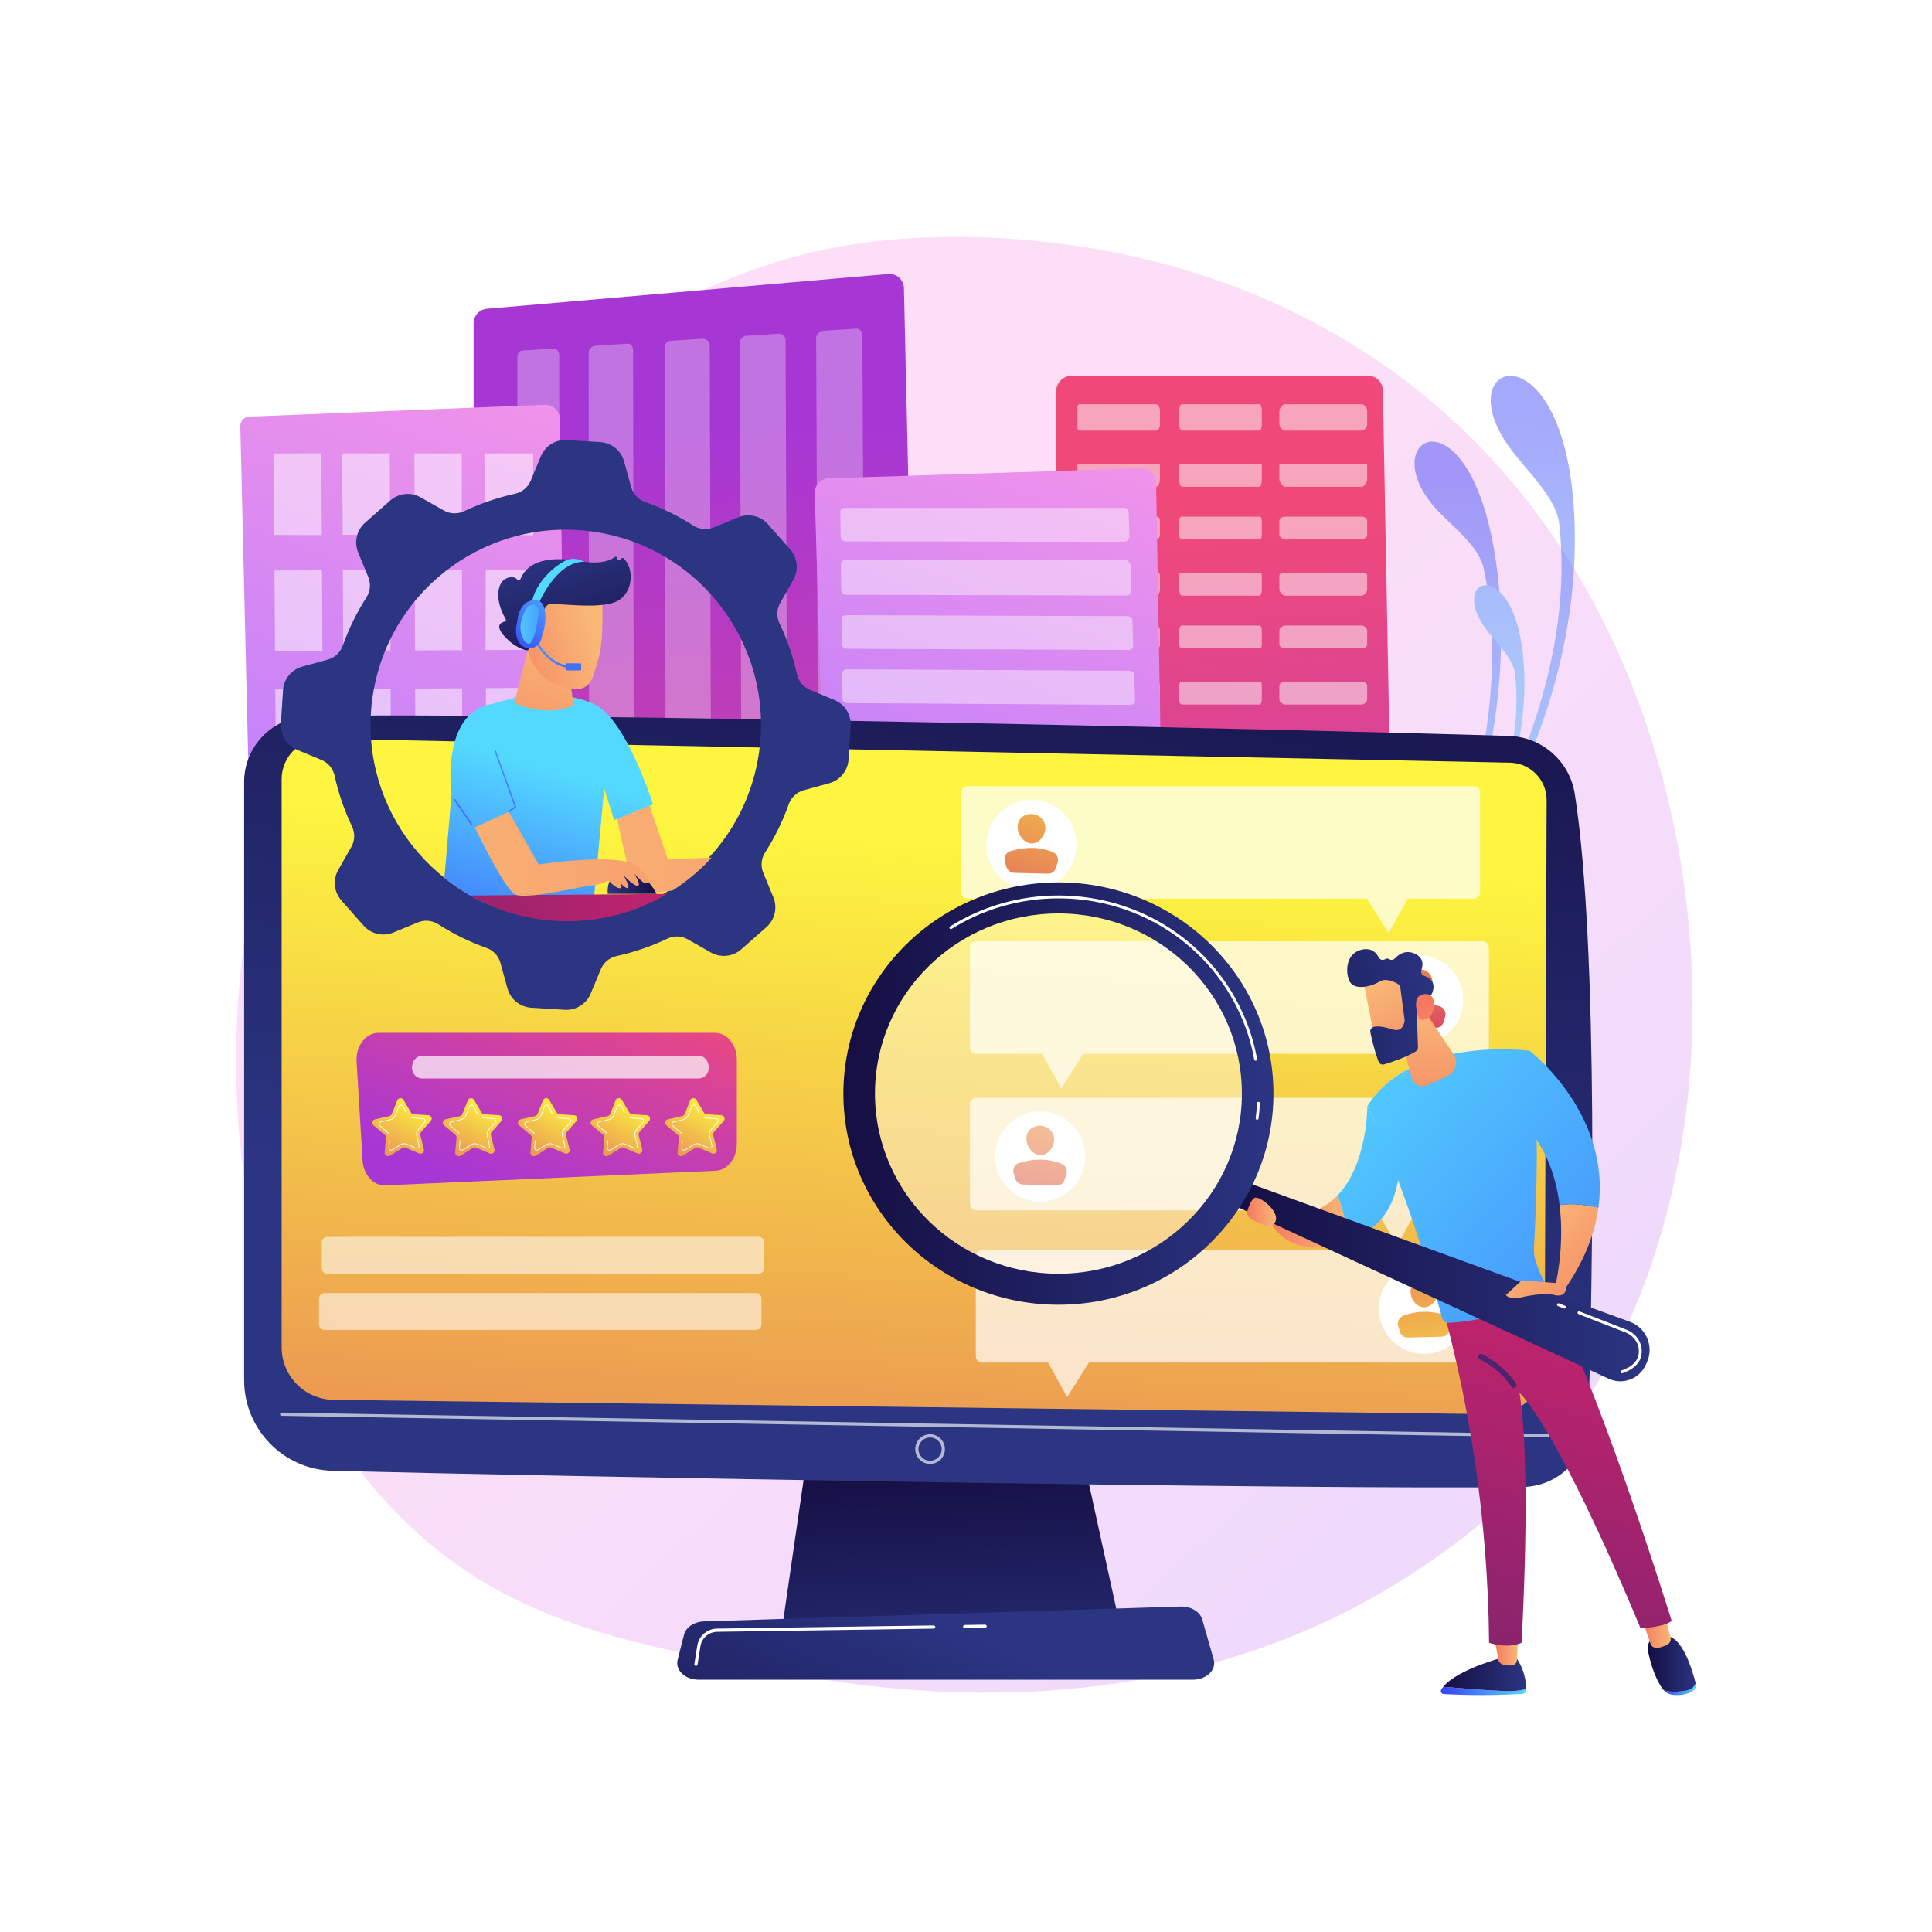 <?xml version="1.0" encoding="utf-8"?>
<!-- Generator: Adobe Illustrator 27.5.0, SVG Export Plug-In . SVG Version: 6.00 Build 0)  -->
<svg version="1.1" xmlns="http://www.w3.org/2000/svg" xmlns:xlink="http://www.w3.org/1999/xlink" x="0px" y="0px"
	 viewBox="0 0 3710 3710" style="enable-background:new 0 0 3710 3710;" xml:space="preserve">
<g id="Background">
	<g>
		<g>
			<rect style="fill:#FFFFFF;" width="3710" height="3710"/>
		</g>
	</g>
</g>
<g id="Illustration">
	<g>
		<linearGradient id="SVGID_1_" gradientUnits="userSpaceOnUse" x1="3510.984" y1="3701.107" x2="1532.725" y2="1595.219">
			<stop  offset="0" style="stop-color:#B37CFF"/>
			<stop  offset="1" style="stop-color:#F895E7"/>
		</linearGradient>
		<path style="opacity:0.3;fill:url(#SVGID_1_);" d="M2913.707,2859.146c-72.798,75.483-137.935,119.855-187.807,153.352
			c-486.385,326.692-1042.377,232.531-1214.276,200.347c-277.338-51.925-511.449-88.555-712.592-271.359
			c-457.059-415.385-434.828-1281.911-85.58-1818.686c41.41-63.646,390.13-583.625,947.325-656.895
			c13.628-1.792,23.797-2.813,32.703-3.761c86.197-9.181,620.341-57.633,1055.883,309.43
			c62.346,52.543,162.678,147.318,255.718,291.864C3345.28,1591.966,3346.358,2410.539,2913.707,2859.146z"/>
		<g style="opacity:0.45;">
			<g>
				
					<linearGradient id="SVGID_00000165224900420544659650000005026487396691070110_" gradientUnits="userSpaceOnUse" x1="-6965.306" y1="-362.715" x2="-6870.771" y2="-1324.505" gradientTransform="matrix(-0.976 -0.218 -0.218 0.976 -4035.3 600.693)">
					<stop  offset="0" style="stop-color:#53D8FF"/>
					<stop  offset="1" style="stop-color:#3840F7"/>
				</linearGradient>
				<path style="fill:url(#SVGID_00000165224900420544659650000005026487396691070110_);" d="M2741.677,1789.392
					c0,0,296.62-348.606,281.954-785.406C3010.88,624.205,2780.68,685.527,2893.78,852.24
					c33.339,49.142,94.314,99.84,100.417,154.175C3021.706,1251.322,2918.956,1528.016,2741.677,1789.392z"/>
			</g>
			<g>
				
					<linearGradient id="SVGID_00000156546486131450153860000015072160534626868133_" gradientUnits="userSpaceOnUse" x1="-7047.81" y1="991.607" x2="-6959.995" y2="98.185" gradientTransform="matrix(-0.998 -0.067 -0.067 0.998 -4158.646 355.049)">
					<stop  offset="0" style="stop-color:#53D8FF"/>
					<stop  offset="1" style="stop-color:#3840F7"/>
				</linearGradient>
				<path style="fill:url(#SVGID_00000156546486131450153860000015072160534626868133_);" d="M2714.849,1852.301
					c0,0,213.426-369.854,158.845-766.717c-47.456-345.059-233.381-249.328-122.946-116.378
					c32.553,39.19,88.292,75.04,98.648,123.67C2896.074,1312.068,2837.264,1582.768,2714.849,1852.301z"/>
			</g>
			<g>
				
					<linearGradient id="SVGID_00000080170808890940756440000011575581236850341284_" gradientUnits="userSpaceOnUse" x1="13471.292" y1="1645.339" x2="13556.062" y2="495.546" gradientTransform="matrix(1 0 0 1 -10635.76 0)">
					<stop  offset="0" style="stop-color:#53D8FF"/>
					<stop  offset="1" style="stop-color:#3840F7"/>
				</linearGradient>
				<path style="fill:url(#SVGID_00000080170808890940756440000011575581236850341284_);" d="M2758.071,1763.493
					c0,0,177.714-208.86,168.927-470.559c-7.64-227.538-145.559-190.798-77.798-90.915c19.974,29.443,56.506,59.817,60.163,92.37
					C2925.845,1441.12,2864.284,1606.895,2758.071,1763.493z"/>
			</g>
		</g>
		<g>
			
				<linearGradient id="SVGID_00000164487847722093738200000011041932358219461526_" gradientUnits="userSpaceOnUse" x1="1295.848" y1="828.987" x2="1381.819" y2="2538.288">
				<stop  offset="0" style="stop-color:#A737D5"/>
				<stop  offset="1" style="stop-color:#EF497A"/>
			</linearGradient>
			<path style="fill:url(#SVGID_00000164487847722093738200000011041932358219461526_);" d="M1735.808,553.119
				c-0.174-7.655-3.508-14.896-9.209-20.007c-5.701-5.111-13.264-7.634-20.891-6.973l-770.49,66.741
				c-14.325,1.242-25.767,13.232-25.767,27.611V2169.36c0,15.307,13.299,26.561,28.606,26.561h806.829
				c7.459,0,14.604-2.43,19.819-7.765c5.215-5.335,8.058-12.257,7.888-19.716L1735.808,553.119z"/>
			<g style="opacity:0.3;">
				<path style="fill:#FFFFFF;" d="M1062.056,669.272l-58.808,3.982c-6.445,0.422-9.747,6.375-9.747,13.296v1412.832
					c0,7.067,1.437,15.464,7.95,15.464h61.375c6.554,0,11.938-7.086,11.934-14.18l-0.881-1418.924
					C1073.875,674.796,1068.541,668.847,1062.056,669.272z"/>
				<path style="fill:#FFFFFF;" d="M1204.721,659.917l-61.517,4.034c-6.529,0.428-12.826,6.488-12.819,13.453l1.475,1423.23
					c0.007,7.113,6.384,14.213,12.983,14.213h62.181c6.64,0,11.057-7.123,11.044-14.264l-2.378-1428.059
					C1215.678,665.534,1211.29,659.487,1204.721,659.917z"/>
				<path style="fill:#FFFFFF;" d="M1349.248,650.44l-62.322,4.087c-6.614,0.434-10.426,6.367-10.411,13.378l3.027,1432.644
					c0.015,7.16,3.894,14.299,10.58,14.299h63.002c6.728,0,13.806-7.162,13.786-14.35l-3.955-1437.544
					C1362.935,655.915,1355.903,650.004,1349.248,650.44z"/>
				<path style="fill:#FFFFFF;" d="M1495.673,640.839l-63.142,4.14c-6.701,0.44-11.598,6.481-11.575,13.537l4.581,1441.947
					c0.023,7.208,5.01,14.385,11.785,14.385h63.841c6.818,0,12.924-7.2,12.896-14.436l-5.533-1446.921
					C1508.499,646.407,1502.416,640.396,1495.673,640.839z"/>
				<path style="fill:#FFFFFF;" d="M1644.036,631.109l-63.979,4.196c-6.79,0.445-12.798,6.597-12.768,13.699l6.176,1451.373
					c0.031,7.255,6.157,14.471,13.022,14.471h64.696c6.909,0,12.017-7.239,11.981-14.523l-7.154-1456.42
					C1655.976,636.774,1650.868,630.662,1644.036,631.109z"/>
			</g>
		</g>
		<g>
			
				<linearGradient id="SVGID_00000111164384738747830390000004055632837489771440_" gradientUnits="userSpaceOnUse" x1="2424.689" y1="2481.939" x2="2308.377" y2="1010.333">
				<stop  offset="0" style="stop-color:#A737D5"/>
				<stop  offset="1" style="stop-color:#EF497A"/>
			</linearGradient>
			<path style="fill:url(#SVGID_00000111164384738747830390000004055632837489771440_);" d="M2655.499,749.559
				c-0.284-15.101-12.606-27.809-27.71-27.809h-570.904c-15.307,0-28.606,13.638-28.606,28.945v1368.092
				c0,7.363,3.376,14.424,8.589,19.624c5.214,5.199,12.506,8.11,19.869,8.09l596.695-1.63c7.427-0.02,14.591-3.021,19.786-8.33
				c5.196-5.308,8.07-12.787,7.931-20.213L2655.499,749.559z"/>
			<g style="opacity:0.5;">
				<g>
					<path style="fill:#FFFFFF;" d="M2220.252,776.339h-147.511c-4.387,0-3.714,7.47-3.714,12.161v26.7
						c0,4.692-0.674,11.712,3.714,11.712h147.511c4.386,0,7.239-7.02,7.239-11.712v-26.7
						C2227.491,783.809,2224.638,776.339,2220.252,776.339z"/>
					<path style="fill:#FFFFFF;" d="M2417.69,776.339h-147.511c-4.387,0-5.601,7.47-5.601,12.161v26.7
						c0,4.692,1.214,11.712,5.601,11.712h147.511c4.386,0,5.351-7.02,5.351-11.712v-26.7
						C2423.041,783.809,2422.076,776.339,2417.69,776.339z"/>
					<path style="fill:#FFFFFF;" d="M2615.128,776.339h-147.511c-4.387,0-10.86,7.47-10.86,12.161v26.7
						c0,4.692,6.473,11.712,10.86,11.712h147.511c4.386,0,10.207-7.02,10.207-11.712v-26.7
						C2625.335,783.809,2619.514,776.339,2615.128,776.339z"/>
				</g>
				<g>
					<path style="fill:#FFFFFF;" d="M2220.252,890.972h-147.511c-4.387,0-3.714-1.577-3.714,3.115v26.7
						c0,4.692-0.674,14.015,3.714,14.015h147.511c4.386,0,7.239-9.323,7.239-14.015v-26.7
						C2227.491,889.395,2224.638,890.972,2220.252,890.972z"/>
					<path style="fill:#FFFFFF;" d="M2417.69,890.972h-147.511c-4.387,0-5.601-1.577-5.601,3.115v26.7
						c0,4.692,1.214,14.015,5.601,14.015h147.511c4.386,0,5.351-9.323,5.351-14.015v-26.7
						C2423.041,889.395,2422.076,890.972,2417.69,890.972z"/>
					<path style="fill:#FFFFFF;" d="M2615.128,890.972h-147.511c-4.387,0-10.86-1.577-10.86,3.115v26.7
						c0,4.692,6.473,14.015,10.86,14.015h147.511c4.386,0,10.207-9.323,10.207-14.015v-26.7
						C2625.335,889.395,2619.514,890.972,2615.128,890.972z"/>
				</g>
				<g>
					<path style="fill:#FFFFFF;" d="M2220.252,992.119h-147.511c-4.387,0-3.714,2.863-3.714,7.555v26.7
						c0,4.692-0.674,9.576,3.714,9.576h147.511c4.386,0,7.239-4.883,7.239-9.576v-26.7
						C2227.491,994.982,2224.638,992.119,2220.252,992.119z"/>
					<path style="fill:#FFFFFF;" d="M2417.69,992.119h-147.511c-4.387,0-5.601,2.863-5.601,7.555v26.7
						c0,4.692,1.214,9.576,5.601,9.576h147.511c4.386,0,5.351-4.883,5.351-9.576v-26.7
						C2423.041,994.982,2422.076,992.119,2417.69,992.119z"/>
					<path style="fill:#FFFFFF;" d="M2615.128,992.119h-147.511c-4.387,0-10.86,2.863-10.86,7.555v26.7
						c0,4.692,6.473,9.576,10.86,9.576h147.511c4.386,0,10.207-4.883,10.207-9.576v-26.7
						C2625.335,994.982,2619.514,992.119,2615.128,992.119z"/>
				</g>
				<g>
					<path style="fill:#FFFFFF;" d="M2220.252,1100.009h-147.511c-4.387,0-3.714,0.56-3.714,5.252v26.7
						c0,4.692-0.674,11.879,3.714,11.879h147.511c4.386,0,7.239-7.187,7.239-11.879v-26.7
						C2227.491,1100.568,2224.638,1100.009,2220.252,1100.009z"/>
					<path style="fill:#FFFFFF;" d="M2417.69,1100.009h-147.511c-4.387,0-5.601,0.56-5.601,5.252v26.7
						c0,4.692,1.214,11.879,5.601,11.879h147.511c4.386,0,5.351-7.187,5.351-11.879v-26.7
						C2423.041,1100.568,2422.076,1100.009,2417.69,1100.009z"/>
					<path style="fill:#FFFFFF;" d="M2615.128,1100.009h-147.511c-4.387,0-10.86,0.56-10.86,5.252v26.7
						c0,4.692,6.473,11.879,10.86,11.879h147.511c4.386,0,10.207-7.187,10.207-11.879v-26.7
						C2625.335,1100.568,2619.514,1100.009,2615.128,1100.009z"/>
				</g>
				<g>
					<path style="fill:#FFFFFF;" d="M2220.252,1201.155h-147.511c-4.387,0-3.714,4.999-3.714,9.691v26.7
						c0,4.692-0.674,7.439,3.714,7.439h147.511c4.386,0,7.239-2.747,7.239-7.439v-26.7
						C2227.491,1206.155,2224.638,1201.155,2220.252,1201.155z"/>
					<path style="fill:#FFFFFF;" d="M2417.69,1201.155h-147.511c-4.387,0-5.601,4.999-5.601,9.691v26.7
						c0,4.692,1.214,7.439,5.601,7.439h147.511c4.386,0,5.351-2.747,5.351-7.439v-26.7
						C2423.041,1206.155,2422.076,1201.155,2417.69,1201.155z"/>
					<path style="fill:#FFFFFF;" d="M2615.128,1201.155h-147.511c-4.387,0-10.86,4.999-10.86,9.691v26.7
						c0,4.692,6.473,7.439,10.86,7.439h147.511c4.386,0,10.207-2.747,10.207-7.439v-26.7
						C2625.335,1206.155,2619.514,1201.155,2615.128,1201.155z"/>
				</g>
				<g>
					<path style="fill:#FFFFFF;" d="M2220.252,1309.045h-147.511c-4.387,0-3.714,2.696-3.714,7.388v26.7
						c0,4.692-0.674,9.742,3.714,9.742h147.511c4.386,0,7.239-5.05,7.239-9.742v-26.7
						C2227.491,1311.741,2224.638,1309.045,2220.252,1309.045z"/>
					<path style="fill:#FFFFFF;" d="M2417.69,1309.045h-147.511c-4.387,0-5.601,2.696-5.601,7.388v26.7
						c0,4.692,1.214,9.742,5.601,9.742h147.511c4.386,0,5.351-5.05,5.351-9.742v-26.7
						C2423.041,1311.741,2422.076,1309.045,2417.69,1309.045z"/>
					<path style="fill:#FFFFFF;" d="M2615.128,1309.045h-147.511c-4.387,0-10.86,2.696-10.86,7.388v26.7
						c0,4.692,6.473,9.742,10.86,9.742h147.511c4.386,0,10.207-5.05,10.207-9.742v-26.7
						C2625.335,1311.741,2619.514,1309.045,2615.128,1309.045z"/>
				</g>
				<g>
					<path style="fill:#FFFFFF;" d="M2220.252,1410.192h-147.511c-4.387,0-3.714,7.136-3.714,11.828v26.699
						c0,4.693-0.674,12.047,3.714,12.047h147.511c4.386,0,7.239-7.354,7.239-12.047v-26.699
						C2227.491,1417.328,2224.638,1410.192,2220.252,1410.192z"/>
					<path style="fill:#FFFFFF;" d="M2417.69,1410.192h-147.511c-4.387,0-5.601,7.136-5.601,11.828v26.699
						c0,4.693,1.214,12.047,5.601,12.047h147.511c4.386,0,5.351-7.354,5.351-12.047v-26.699
						C2423.041,1417.328,2422.076,1410.192,2417.69,1410.192z"/>
					<path style="fill:#FFFFFF;" d="M2615.128,1410.192h-147.511c-4.387,0-10.86,7.136-10.86,11.828v26.699
						c0,4.693,6.473,12.047,10.86,12.047h147.511c4.386,0,10.207-7.354,10.207-12.047v-26.699
						C2625.335,1417.328,2619.514,1410.192,2615.128,1410.192z"/>
				</g>
				<g>
					<path style="fill:#FFFFFF;" d="M2220.252,1518.082h-147.511c-4.387,0-3.714,4.832-3.714,9.524v26.7
						c0,4.692-0.674,14.35,3.714,14.35h147.511c4.386,0,7.239-9.657,7.239-14.35v-26.7
						C2227.491,1522.914,2224.638,1518.082,2220.252,1518.082z"/>
					<path style="fill:#FFFFFF;" d="M2417.69,1518.082h-147.511c-4.387,0-5.601,4.832-5.601,9.524v26.7
						c0,4.692,1.214,14.35,5.601,14.35h147.511c4.386,0,5.351-9.657,5.351-14.35v-26.7
						C2423.041,1522.914,2422.076,1518.082,2417.69,1518.082z"/>
					<path style="fill:#FFFFFF;" d="M2615.128,1518.082h-147.511c-4.387,0-10.86,4.832-10.86,9.524v26.7
						c0,4.692,6.473,14.35,10.86,14.35h147.511c4.386,0,10.207-9.657,10.207-14.35v-26.7
						C2625.335,1522.914,2619.514,1518.082,2615.128,1518.082z"/>
				</g>
				<g>
					<path style="fill:#FFFFFF;" d="M2220.252,1622.6h-147.511c-4.387,0-3.714,5.9-3.714,10.592v26.7c0,4.692-0.674,9.91,3.714,9.91
						h147.511c4.386,0,7.239-5.218,7.239-9.91v-26.7C2227.491,1628.5,2224.638,1622.6,2220.252,1622.6z"/>
					<path style="fill:#FFFFFF;" d="M2417.69,1622.6h-147.511c-4.387,0-5.601,5.9-5.601,10.592v26.7c0,4.692,1.214,9.91,5.601,9.91
						h147.511c4.386,0,5.351-5.218,5.351-9.91v-26.7C2423.041,1628.5,2422.076,1622.6,2417.69,1622.6z"/>
					<path style="fill:#FFFFFF;" d="M2615.128,1622.6h-147.511c-4.387,0-10.86,5.9-10.86,10.592v26.7c0,4.692,6.473,9.91,10.86,9.91
						h147.511c4.386,0,10.207-5.218,10.207-9.91v-26.7C2625.335,1628.5,2619.514,1622.6,2615.128,1622.6z"/>
				</g>
				<g>
					<path style="fill:#FFFFFF;" d="M2220.252,1733.861h-147.511c-4.387,0-3.714,0.225-3.714,4.917v26.7
						c0,4.692-0.674,12.214,3.714,12.214h147.511c4.386,0,7.239-7.521,7.239-12.214v-26.7
						C2227.491,1734.087,2224.638,1733.861,2220.252,1733.861z"/>
					<path style="fill:#FFFFFF;" d="M2417.69,1733.861h-147.511c-4.387,0-5.601,0.225-5.601,4.917v26.7
						c0,4.692,1.214,12.214,5.601,12.214h147.511c4.386,0,5.351-7.521,5.351-12.214v-26.7
						C2423.041,1734.087,2422.076,1733.861,2417.69,1733.861z"/>
					<path style="fill:#FFFFFF;" d="M2615.128,1733.861h-147.511c-4.387,0-10.86,0.225-10.86,4.917v26.7
						c0,4.692,6.473,12.214,10.86,12.214h147.511c4.386,0,10.207-7.521,10.207-12.214v-26.7
						C2625.335,1734.087,2619.514,1733.861,2615.128,1733.861z"/>
				</g>
				<g>
					<path style="fill:#FFFFFF;" d="M2220.252,1841.751h-147.511c-4.387,0-3.714-2.078-3.714,2.613v26.7
						c0,4.692-0.674,7.774,3.714,7.774h147.511c4.386,0,7.239-3.082,7.239-7.774v-26.7
						C2227.491,1839.673,2224.638,1841.751,2220.252,1841.751z"/>
					<path style="fill:#FFFFFF;" d="M2417.69,1841.751h-147.511c-4.387,0-5.601-2.078-5.601,2.613v26.7
						c0,4.692,1.214,7.774,5.601,7.774h147.511c4.386,0,5.351-3.082,5.351-7.774v-26.7
						C2423.041,1839.673,2422.076,1841.751,2417.69,1841.751z"/>
					<path style="fill:#FFFFFF;" d="M2615.128,1841.751h-147.511c-4.387,0-10.86-2.078-10.86,2.613v26.7
						c0,4.692,6.473,7.774,10.86,7.774h147.511c4.386,0,10.207-3.082,10.207-7.774v-26.7
						C2625.335,1839.673,2619.514,1841.751,2615.128,1841.751z"/>
				</g>
				<g>
					<path style="fill:#FFFFFF;" d="M2220.252,1942.898h-147.511c-4.387,0-3.714,2.362-3.714,7.053v26.7
						c0,4.693-0.674,10.077,3.714,10.077h147.511c4.386,0,7.239-5.385,7.239-10.077v-26.7
						C2227.491,1945.26,2224.638,1942.898,2220.252,1942.898z"/>
					<path style="fill:#FFFFFF;" d="M2417.69,1942.898h-147.511c-4.387,0-5.601,2.362-5.601,7.053v26.7
						c0,4.693,1.214,10.077,5.601,10.077h147.511c4.386,0,5.351-5.385,5.351-10.077v-26.7
						C2423.041,1945.26,2422.076,1942.898,2417.69,1942.898z"/>
					<path style="fill:#FFFFFF;" d="M2615.128,1942.898h-147.511c-4.387,0-10.86,2.362-10.86,7.053v26.7
						c0,4.693,6.473,10.077,10.86,10.077h147.511c4.386,0,10.207-5.385,10.207-10.077v-26.7
						C2625.335,1945.26,2619.514,1942.898,2615.128,1942.898z"/>
				</g>
			</g>
		</g>
		<g>
			
				<linearGradient id="SVGID_00000165942748658084858800000012494462548127425416_" gradientUnits="userSpaceOnUse" x1="594.165" y1="1878.675" x2="1077.492" y2="632.763">
				<stop  offset="0" style="stop-color:#B37CFF"/>
				<stop  offset="1" style="stop-color:#F895E7"/>
			</linearGradient>
			<path style="fill:url(#SVGID_00000165942748658084858800000012494462548127425416_);" d="M1075.115,804.622
				c-0.104-7.475-3.223-14.592-8.649-19.734c-5.428-5.142-12.702-7.873-20.173-7.574l-567.657,22.759
				c-9.743,0.39-17.372,8.523-17.142,18.271l28.815,1213.524l573.984-7.003c7.358-0.09,14.378-3.102,19.513-8.373
				c5.135-5.27,7.964-12.367,7.861-19.725L1075.115,804.622z"/>
			<g style="opacity:0.5;">
				<g>
					<polygon style="fill:#FFFFFF;" points="617.945,1027.563 526.598,1027.225 525.518,870.743 617.066,870.743 					"/>
					<polygon style="fill:#FFFFFF;" points="749.069,1027.273 658.063,1026.934 657.272,870.743 748.478,870.743 					"/>
					<polygon style="fill:#FFFFFF;" points="886.949,1026.968 796.3,1026.628 795.812,870.743 886.659,870.743 					"/>
					<polygon style="fill:#FFFFFF;" points="1023.845,1027.753 931.959,1026.872 930.182,870.743 1023.845,870.743 					"/>
				</g>
				<g>
					<polygon style="fill:#FFFFFF;" points="619.193,1249.956 528.131,1250.444 527.059,1095.47 618.32,1095.182 					"/>
					<polygon style="fill:#FFFFFF;" points="749.909,1249.257 659.186,1249.742 658.4,1095.056 749.322,1094.769 					"/>
					<polygon style="fill:#FFFFFF;" points="887.363,1248.52 796.993,1249.005 796.508,1094.62 887.074,1094.334 					"/>
					<polygon style="fill:#FFFFFF;" points="1023.845,1247.806 932.238,1248.289 932.834,1094.197 1023.845,1093.912 					"/>
				</g>
				<g>
					<polygon style="fill:#FFFFFF;" points="620.475,1477.209 529.706,1477.989 528.641,1324.005 619.607,1323.422 					"/>
					<polygon style="fill:#FFFFFF;" points="750.773,1476.091 660.339,1476.867 659.559,1323.167 750.188,1322.587 					"/>
					<polygon style="fill:#FFFFFF;" points="887.786,1474.915 797.706,1475.688 797.224,1322.286 887.499,1321.708 					"/>
					<polygon style="fill:#FFFFFF;" points="1023.845,1473.775 932.524,1474.545 933.121,1321.432 1023.845,1320.857 					"/>
				</g>
				<g>
					<polygon style="fill:#FFFFFF;" points="621.729,1699.385 531.246,1700.447 530.212,1551.08 620.887,1550.207 					"/>
					<polygon style="fill:#FFFFFF;" points="751.616,1697.86 661.467,1698.919 660.71,1549.824 751.05,1548.955 					"/>
					<polygon style="fill:#FFFFFF;" points="888.201,1696.257 798.402,1697.311 797.935,1548.505 887.923,1547.639 					"/>
					<polygon style="fill:#FFFFFF;" points="1023.845,1694.702 932.804,1695.752 933.407,1547.224 1023.845,1546.362 					"/>
				</g>
				<g>
					<polygon style="fill:#FFFFFF;" points="622.994,1923.782 532.801,1925.128 531.774,1776.709 622.158,1775.55 					"/>
					<polygon style="fill:#FFFFFF;" points="752.468,1921.849 662.606,1923.19 661.854,1775.041 751.905,1773.887 					"/>
					<polygon style="fill:#FFFFFF;" points="888.62,1919.817 799.106,1921.153 798.641,1773.287 888.343,1772.138 					"/>
					<polygon style="fill:#FFFFFF;" points="1023.845,1917.846 933.087,1919.177 933.69,1771.587 1023.845,1770.441 					"/>
				</g>
			</g>
		</g>
		<g>
			
				<linearGradient id="SVGID_00000168086615206059300390000001912580982717951893_" gradientUnits="userSpaceOnUse" x1="1743.265" y1="1846.958" x2="2167.906" y2="752.327">
				<stop  offset="0" style="stop-color:#B37CFF"/>
				<stop  offset="1" style="stop-color:#F895E7"/>
			</linearGradient>
			<path style="fill:url(#SVGID_00000168086615206059300390000001912580982717951893_);" d="M2220.041,926.514
				c-0.129-7.419-3.228-14.477-8.603-19.593c-5.375-5.116-12.576-7.862-19.994-7.625l-600.139,19.176
				c-15.275,0.488-27.272,13.25-26.817,28.526l29.612,993.921c0.45,15.083,12.883,27.035,27.972,26.889l588.076-5.719
				c7.386-0.072,14.439-3.09,19.592-8.384c5.152-5.294,7.977-12.426,7.849-19.812L2220.041,926.514z"/>
			<g style="opacity:0.43;">
				<path style="fill:#FFFFFF;" d="M2157.432,975.261h-534.426c-5.198,0-9.369,2.706-9.315,7.635l0.51,46.627
					c0.054,4.95,4.34,10.273,9.553,10.278l535.948,0.423c5.306,0.006,9.413-5.761,9.243-10.756l-1.626-46.451
					C2167.148,978.043,2162.722,975.261,2157.432,975.261z"/>
				<path style="fill:#FFFFFF;" d="M2160.901,1075.678l-536.752-0.893c-5.221-0.009-9.398,4.974-9.345,9.945l0.515,47.683
					c0.054,4.993,4.349,9.727,9.584,9.741l538.287,1.487c5.33,0.015,9.487-4.739,9.315-9.777l-1.64-48.117
					C2170.694,1080.729,2166.215,1075.687,2160.901,1075.678z"/>
				<path style="fill:#FFFFFF;" d="M2164.522,1183.165l-539.18-1.833c-5.244-0.018-9.469,2.405-9.414,7.419l0.519,48.1
					c0.055,5.036,4.358,8.844,9.616,8.867l540.647,2.406c5.353,0.024,9.562-3.781,9.388-8.864l-1.655-48.542
					C2174.271,1185.657,2169.861,1183.183,2164.522,1183.165z"/>
				<path style="fill:#FFFFFF;" d="M2168.054,1287.994l-541.549-2.759c-5.266-0.026-9.499,3.388-9.444,8.447l0.524,48.521
					c0.055,5.081,4.367,7.945,9.647,7.978l543.029,3.341c5.376,0.033,9.637-2.804,9.462-7.932l-1.67-48.973
					C2177.881,1291.512,2173.416,1288.021,2168.054,1287.994z"/>
				<path style="fill:#FFFFFF;" d="M2171.617,1393.744l-543.938-3.701c-5.29-0.036-9.53,4.389-9.474,9.493l0.528,48.949
					c0.056,5.126,4.415,10.68,9.721,10.722l545.514,4.326c5.401,0.043,9.59-5.495,9.414-10.669l-1.685-49.408
					C2181.521,1398.306,2177.002,1393.78,2171.617,1393.744z"/>
				<path style="fill:#FFFFFF;" d="M2175.211,1500.427l-546.348-4.658c-5.313-0.045-9.56,5.407-9.505,10.556l0.533,49.383
					c0.056,5.171,4.424,9.781,9.753,9.832l547.939,5.295c5.425,0.053,9.667-4.516,9.488-9.737l-1.699-49.849
					C2185.195,1506.051,2180.621,1500.473,2175.211,1500.427z"/>
				<path style="fill:#FFFFFF;" d="M2178.963,1611.783l-548.864-5.667c-5.337-0.055-9.632,2.748-9.576,7.942l0.538,49.823
					c0.057,5.217,4.434,8.865,9.785,8.926l550.385,6.281c5.45,0.062,9.744-3.52,9.564-8.787l-1.715-50.298
					C2188.901,1614.761,2184.397,1611.839,2178.963,1611.783z"/>
				<path style="fill:#FFFFFF;" d="M2182.622,1720.404l-551.318-6.659c-5.361-0.064-9.665,3.77-9.608,9.011l0.543,50.268
					c0.057,5.264,4.442,7.933,9.818,8.003l552.852,7.284c5.475,0.072,9.823-2.506,9.642-7.821l-1.73-50.751
					C2192.64,1724.447,2188.081,1720.469,2182.622,1720.404z"/>
				<path style="fill:#FFFFFF;" d="M2186.314,1829.995l-553.794-7.669c-5.385-0.074-9.697,4.81-9.64,10.097l0.548,50.719
					c0.057,5.312,4.493,10.765,9.893,10.847l555.429,8.34c5.501,0.083,9.774-5.291,9.591-10.654l-1.746-51.211
					C2196.414,1835.124,2191.798,1830.07,2186.314,1829.995z"/>
			</g>
		</g>
		<g>
			<g>
				
					<linearGradient id="SVGID_00000156546759588981505950000014104987889398782900_" gradientUnits="userSpaceOnUse" x1="1836.947" y1="3326.19" x2="1810.61" y2="2804.733">
					<stop  offset="0" style="stop-color:#2B3582"/>
					<stop  offset="1" style="stop-color:#150E42"/>
				</linearGradient>
				<polygon style="fill:url(#SVGID_00000156546759588981505950000014104987889398782900_);" points="1558.297,2737.157 
					1502.394,3122.942 2150.969,3122.942 2066.491,2737.157 				"/>
				
					<linearGradient id="SVGID_00000060025713184442842950000010694396827315203492_" gradientUnits="userSpaceOnUse" x1="1696.138" y1="2448.456" x2="1999.61" y2="850.176">
					<stop  offset="0" style="stop-color:#2B3582"/>
					<stop  offset="1" style="stop-color:#150E42"/>
				</linearGradient>
				<path style="fill:url(#SVGID_00000060025713184442842950000010694396827315203492_);" d="M468.805,1501.9v1148.257
					c0,94.459,75.273,171.705,169.701,174.14c419.399,10.814,1886.256,37.038,2285.496,31.153
					c68.619-1.011,124.207-55.923,126.186-124.521c7.699-266.755,20.202-908.214-26.068-1206.018
					c-9.744-62.714-62.68-109.611-126.115-111.64c-351.404-11.242-1906.368-46.938-2305.422-37.976
					C523.76,1376.841,468.805,1433.06,468.805,1501.9z"/>
				
					<linearGradient id="SVGID_00000070832016970172655640000003718566995116564920_" gradientUnits="userSpaceOnUse" x1="1780.43" y1="1621.092" x2="1638.24" y2="3928.423">
					<stop  offset="0" style="stop-color:#FDF53F"/>
					<stop  offset="1" style="stop-color:#D93C65"/>
				</linearGradient>
				<path style="fill:url(#SVGID_00000070832016970172655640000003718566995116564920_);" d="M540.855,1496.311v1090.923
					c0,55.151,44.271,100.088,99.415,100.913l2226.295,27.505c54.671,0.818,99.486-43.168,99.689-97.845l3.724-1081.176
					c0.146-39.095-31.001-71.129-70.085-72.08L620.58,1418.502C576.866,1417.438,540.855,1452.585,540.855,1496.311z"/>
				<path style="opacity:0.65;fill:#FFFFFF;" d="M2983.016,2760.363c-0.018,0-0.036,0-0.054,0l-2442.16-41.611
					c-1.705-0.03-3.063-1.435-3.034-3.138c0.029-1.709,1.453-3.009,3.14-3.036l2442.16,41.611c1.705,0.03,3.063,1.435,3.034,3.138
					C2986.073,2759.015,2984.696,2760.363,2983.016,2760.363z"/>
				<path style="opacity:0.65;fill:#FFFFFF;" d="M1786.026,2811.183c-15.712,0-28.496-12.785-28.496-28.498
					c0-15.712,12.784-28.497,28.496-28.497c15.714,0,28.497,12.785,28.497,28.497
					C1814.523,2798.398,1801.739,2811.183,1786.026,2811.183z M1786.026,2760.363c-12.309,0-22.322,10.015-22.322,22.323
					c0,12.309,10.013,22.323,22.322,22.323c12.309,0,22.323-10.015,22.323-22.323
					C1808.349,2770.377,1798.334,2760.363,1786.026,2760.363z"/>
				
					<linearGradient id="SVGID_00000077286217937330127280000003921686590307877524_" gradientUnits="userSpaceOnUse" x1="1841.666" y1="3126.684" x2="1532.009" y2="3806.583">
					<stop  offset="0" style="stop-color:#2B3582"/>
					<stop  offset="1" style="stop-color:#150E42"/>
				</linearGradient>
				<path style="fill:url(#SVGID_00000077286217937330127280000003921686590307877524_);" d="M2290.672,3225.521h-949.234
					c-25.788,0-45.153-18.358-40.167-38.077l12.18-48.171c3.663-14.486,19.6-25.122,38.53-25.713l915.096-28.555
					c19.776-0.617,37.287,9.881,41.596,24.936l21.958,76.725C2336.335,3206.6,2316.876,3225.521,2290.672,3225.521z"/>
				<path style="fill:#FFFFFF;" d="M1852.428,3126.602c-1.684,0-3.06-1.354-3.086-3.042c-0.024-1.706,1.337-3.108,3.042-3.132
					l39.213-0.573c1.638,0.009,3.107,1.339,3.132,3.042c0.024,1.706-1.337,3.108-3.042,3.132l-39.213,0.573
					C1852.459,3126.602,1852.444,3126.602,1852.428,3126.602z"/>
				<path style="fill:#FFFFFF;" d="M1336.414,3198.957c-0.163,0-0.327-0.012-0.491-0.039c-1.684-0.268-2.831-1.851-2.561-3.533
					l5.595-35.036c3.004-18.823,19.019-32.688,38.081-32.968l415.914-6.084c0.015,0,0.032,0,0.047,0c1.684,0,3.06,1.354,3.085,3.042
					c0.024,1.706-1.337,3.108-3.042,3.132l-415.914,6.083c-16.054,0.235-29.545,11.911-32.076,27.765l-5.595,35.036
					C1339.215,3197.875,1337.904,3198.957,1336.414,3198.957z"/>
			</g>
		</g>
		<g>
			<g>
				
					<linearGradient id="SVGID_00000005263059957865710630000017394220826676778662_" gradientUnits="userSpaceOnUse" x1="1877.531" y1="969.418" x2="3354.421" y2="180.395">
					<stop  offset="0" style="stop-color:#2B3582"/>
					<stop  offset="1" style="stop-color:#150E42"/>
				</linearGradient>
				<path style="fill:url(#SVGID_00000005263059957865710630000017394220826676778662_);" d="M543.437,1325.664l-4.039,64.286
					c-1.353,21.533,11.107,41.555,31.023,49.854l47.205,19.67c12.766,5.319,21.974,16.607,24.937,30.115
					c7.453,33.988,18.741,66.632,33.407,97.428c5.956,12.506,5.615,27.084-1.221,39.132l-25.262,44.523
					c-10.646,18.767-8.216,42.222,6.054,58.405l42.6,48.313c14.27,16.183,37.238,21.532,57.189,13.317l47.336-19.491
					c12.807-5.274,27.314-3.787,38.976,3.687c28.719,18.405,59.693,33.689,92.481,45.339c13.031,4.63,23.075,15.178,26.757,28.509
					l13.606,49.296c5.742,20.799,24.045,35.664,45.579,37.017l64.287,4.039c21.533,1.352,41.554-11.106,49.854-31.022l19.67-47.205
					c5.319-12.766,16.608-21.973,30.116-24.936c33.987-7.454,66.631-18.743,97.425-33.408c12.508-5.955,27.086-5.615,39.134,1.221
					l44.522,25.262c18.766,10.648,42.221,8.217,58.405-6.054l48.313-42.6c16.184-14.27,21.532-37.237,13.318-57.189l-19.49-47.336
					c-5.274-12.808-3.787-27.315,3.687-38.976c18.403-28.719,33.688-59.692,45.338-92.48c4.629-13.032,15.177-23.077,28.508-26.756
					l49.297-13.607c20.799-5.74,35.662-24.045,37.016-45.578l4.039-64.291c1.353-21.533-11.105-41.553-31.018-49.851l-47.208-19.67
					c-12.766-5.319-21.974-16.606-24.937-30.116c-7.453-33.987-18.741-66.631-33.407-97.427
					c-5.953-12.506-5.615-27.085,1.221-39.132l25.261-44.523c10.647-18.766,8.216-42.221-6.054-58.404l-42.599-48.313
					c-14.27-16.183-37.239-21.532-57.189-13.316l-47.335,19.49c-12.807,5.273-27.314,3.786-38.977-3.688
					c-28.719-18.405-59.692-33.691-92.48-45.339c-13.031-4.63-23.079-15.178-26.757-28.51l-13.606-49.297
					c-5.741-20.798-24.045-35.664-45.578-37.017l-64.29-4.04c-21.533-1.353-41.553,11.104-49.851,31.021l-19.671,47.207
					c-5.319,12.766-16.607,21.974-30.115,24.937c-33.987,7.453-66.631,18.741-97.428,33.406c-12.505,5.956-27.085,5.615-39.132-1.22
					l-44.522-25.261c-18.766-10.648-42.222-8.217-58.407,6.053l-48.314,42.603c-16.183,14.269-21.528,37.235-13.315,57.185
					l19.49,47.337c5.275,12.808,3.787,27.316-3.687,38.978c-18.403,28.718-33.688,59.691-45.338,92.478
					c-4.628,13.032-15.177,23.078-28.508,26.758l-49.297,13.606C559.656,1285.825,544.79,1304.129,543.437,1325.664z
					 M716.616,1330.961c33.738-204.254,226.668-342.486,430.924-308.747c204.254,33.738,342.486,226.669,308.747,430.924
					c-33.738,204.255-226.67,342.485-430.924,308.747C821.107,1728.147,682.878,1535.216,716.616,1330.961z"/>
			</g>
			<g>
				<defs>
					<circle id="SVGID_00000029046467363712702590000003533757883587480483_" cx="1089.094" cy="1392.517" r="376.524"/>
				</defs>
				<clipPath id="SVGID_00000026856467469752741230000010348358708742089124_">
					<use xlink:href="#SVGID_00000029046467363712702590000003533757883587480483_"  style="overflow:visible;"/>
				</clipPath>
				<g style="clip-path:url(#SVGID_00000026856467469752741230000010348358708742089124_);">
					
						<linearGradient id="SVGID_00000174563982543988913260000017438067917855466889_" gradientUnits="userSpaceOnUse" x1="1023.013" y1="1625.578" x2="2270.669" y2="1604.783">
						<stop  offset="0" style="stop-color:#F9B776"/>
						<stop  offset="1" style="stop-color:#F47960"/>
					</linearGradient>
					<path style="fill:url(#SVGID_00000174563982543988913260000017438067917855466889_);" d="M1180.881,1551.491
						c0,0,32.342,165.609,44.107,165.609c11.765,0,229.625-26.09,229.625-26.09v-47.212l-172.273,6.335l-41.567-123.076
						L1180.881,1551.491z"/>
					
						<linearGradient id="SVGID_00000096042411276175991710000012771701569942766226_" gradientUnits="userSpaceOnUse" x1="1063.924" y1="1483.389" x2="912.204" y2="1995.866">
						<stop  offset="0" style="stop-color:#53D8FF"/>
						<stop  offset="1" style="stop-color:#3840F7"/>
					</linearGradient>
					<path style="fill:url(#SVGID_00000096042411276175991710000012771701569942766226_);" d="M1139.932,1732.181H849.437
						l17.647-207.086c0,0-21.719-155.957,77.375-173.188c58.37-15.874,58.37-16.063,58.37-16.063s74.66-11.784,137.103,15.78
						c62.443,27.564,114.026,193.126,114.026,193.126l-74.66,29.84l-19.004-60.344L1139.932,1732.181z"/>
					
						<linearGradient id="SVGID_00000150806384488475453270000003049239040066974123_" gradientUnits="userSpaceOnUse" x1="926.921" y1="1969.753" x2="834.074" y2="2370.986" gradientTransform="matrix(0.988 0.157 -0.157 0.988 483.848 -874.168)">
						<stop  offset="0" style="stop-color:#F9B776"/>
						<stop  offset="1" style="stop-color:#F47960"/>
					</linearGradient>
					<path style="fill:url(#SVGID_00000150806384488475453270000003049239040066974123_);" d="M1016.919,1236.299l-29.573,113.561
						c0,0,61.794,29.83,114.269,4.009l-16.563-110.095L1016.919,1236.299z"/>
					
						<linearGradient id="SVGID_00000024692957909738121340000017643904471256487041_" gradientUnits="userSpaceOnUse" x1="1214.572" y1="2425.089" x2="1026.402" y2="2569.068" gradientTransform="matrix(0.938 0.346 -0.346 0.938 839.077 -1485.998)">
						<stop  offset="0" style="stop-color:#F9B776"/>
						<stop  offset="1" style="stop-color:#F47960"/>
					</linearGradient>
					<path style="fill:url(#SVGID_00000024692957909738121340000017643904471256487041_);" d="M1156.063,1144.634
						c0,0,4.718,82.329-6.94,120.328c-11.658,37.999-12.545,65.119-58.363,56.739c-45.818-8.38-74.176-43.203-80.146-87.538
						c0,0-9.708-68.504,5.83-89.363C1031.982,1123.941,1156.063,1144.634,1156.063,1144.634z"/>
					
						<linearGradient id="SVGID_00000170274905643944772680000012225784631511604908_" gradientUnits="userSpaceOnUse" x1="1082.11" y1="2311.09" x2="1257.359" y2="2536.723" gradientTransform="matrix(0.938 0.346 -0.346 0.938 839.077 -1485.998)">
						<stop  offset="0" style="stop-color:#2B3582"/>
						<stop  offset="1" style="stop-color:#150E42"/>
					</linearGradient>
					<path style="fill:url(#SVGID_00000170274905643944772680000012225784631511604908_);" d="M1035.161,1212.92l2.849-0.177
						c3.628-0.224,6.331-3.446,5.881-7.052c-1.745-13.969-3.667-45.214,13.935-45.845c22.684-0.814,106.605,12.055,133.658-9.43
						c26.001-20.648,24.332-60.295,6.385-78.016c-1.201-1.186-3.093-1.294-4.349-0.167l-3.05,2.736
						c-2.087,1.873-5.393,0.254-5.192-2.544c0.192-2.686-2.861-4.347-4.99-2.698c-8.232,6.377-27.161,14.655-67.077,7.77
						c-56.728-9.786-99.77-1.242-114.179,35.136c-0.915,2.311-3.874,2.693-5.418,0.745c-3.04-3.836-8.902-7.272-19.891-3.313
						c-19.109,6.885-24.874,40.903-2.55,78.867c1.06,1.803,0.173,4.171-1.866,4.634c-7.189,1.636-19.142,7.427-1.165,27.655
						c18.595,20.922,36.264,26.285,43.329,27.642c1.758,0.337,3.417-0.873,3.66-2.646l4.789-34.879
						c0.271-1.974,2.299-3.191,4.168-2.501L1035.161,1212.92z"/>
					
						<linearGradient id="SVGID_00000088099403765255044990000001718640411971144320_" gradientUnits="userSpaceOnUse" x1="1191.232" y1="2394.585" x2="1003.062" y2="2538.564" gradientTransform="matrix(0.938 0.346 -0.346 0.938 839.077 -1485.998)">
						<stop  offset="0" style="stop-color:#F9B776"/>
						<stop  offset="1" style="stop-color:#F47960"/>
					</linearGradient>
					<path style="fill:url(#SVGID_00000088099403765255044990000001718640411971144320_);" d="M1033.988,1220.22
						c0,0,4.931-49.661-20.071-44.448c-25.003,5.213-8.183,54.662,7.526,62.382L1033.988,1220.22z"/>
					<g>
						<g>
							<g>
								
									<linearGradient id="SVGID_00000147185528139679741850000013209719101455562153_" gradientUnits="userSpaceOnUse" x1="1007.705" y1="1285.281" x2="1087.794" y2="1230.983">
									<stop  offset="0" style="stop-color:#53D8FF"/>
									<stop  offset="1" style="stop-color:#3840F7"/>
								</linearGradient>
								<path style="fill:url(#SVGID_00000147185528139679741850000013209719101455562153_);" d="M1095.849,1283.385
									c-53.177-5.043-74.375-64.56-74.583-65.162l3.848-1.332c0.2,0.575,20.573,57.647,71.119,62.44L1095.849,1283.385z"/>
							</g>
							<path style="fill:#4170FA;" d="M1114.138,1287.461h-26.26c-1.047,0-1.903-0.857-1.903-1.904v-9.938
								c0-1.047,0.857-1.903,1.903-1.903h26.26c1.047,0,1.903,0.856,1.903,1.903v9.938
								C1116.042,1286.604,1115.185,1287.461,1114.138,1287.461z"/>
						</g>
						<g>
							
								<linearGradient id="SVGID_00000058586839075089590540000007941235002761035669_" gradientUnits="userSpaceOnUse" x1="1143.284" y1="915.384" x2="1500.67" y2="-82.598">
								<stop  offset="0" style="stop-color:#53D8FF"/>
								<stop  offset="1" style="stop-color:#3840F7"/>
							</linearGradient>
							<path style="fill:url(#SVGID_00000058586839075089590540000007941235002761035669_);" d="M1034.382,1158.995
								c0,0,33.358-80.601,87.1-80.249c0,0-13.524-9.157-30.343-4.176c-16.818,4.981-63.424,39.436-70.211,84.425
								C1030.883,1164.165,1034.382,1158.995,1034.382,1158.995z"/>
							
								<linearGradient id="SVGID_00000061441319022980050650000005349259578005311398_" gradientUnits="userSpaceOnUse" x1="1103.526" y1="1103.359" x2="974.283" y2="1251.708">
								<stop  offset="0" style="stop-color:#53D8FF"/>
								<stop  offset="1" style="stop-color:#3840F7"/>
							</linearGradient>
							<path style="fill:url(#SVGID_00000061441319022980050650000005349259578005311398_);" d="M1026.358,1152.401
								c-29.864,0.905-32.579,38.009-32.579,38.009c-6.624,26.128-1.147,40.583,7.685,48.539c6.034,5.435,14.484,7.293,22.248,4.913
								c7.764-2.38,13.712-8.655,15.671-16.536c1.77-7.116,3.555-13.863,4.508-16.205
								C1046.199,1205.447,1056.222,1151.495,1026.358,1152.401z"/>
						</g>
						
							<linearGradient id="SVGID_00000042726715038467332200000008339524238507400375_" gradientUnits="userSpaceOnUse" x1="978.532" y1="1199.521" x2="1141.426" y2="1196.806">
							<stop  offset="0" style="stop-color:#53D8FF"/>
							<stop  offset="1" style="stop-color:#3840F7"/>
						</linearGradient>
						<path style="fill:url(#SVGID_00000042726715038467332200000008339524238507400375_);" d="M1027.426,1162.084
							c-5.812-2.07-12.267,0.1-15.635,5.269c-24.104,36.996-7.387,66.62,2.916,68.946c10.86,2.452,19.683-50.302,19.676-64.216
							C1034.379,1166.253,1031.162,1163.414,1027.426,1162.084z"/>
					</g>
					
						<linearGradient id="SVGID_00000165915531352735002160000006713983469718706603_" gradientUnits="userSpaceOnUse" x1="1362.342" y1="1740.486" x2="224.744" y2="1753.287">
						<stop  offset="0" style="stop-color:#CB236D"/>
						<stop  offset="1" style="stop-color:#4C246D"/>
					</linearGradient>
					<path style="fill:url(#SVGID_00000165915531352735002160000006713983469718706603_);" d="M1422.165,1715.383l-745.344,6.151
						c-3.052,0.025-5.826,6.487-6.195,14.444l-1.135,24.483c-0.371,8.01,1.817,14.477,4.886,14.433l749.247-10.783
						c2.561-0.037,4.456-5.996,4.234-13.299l-0.679-22.33C1426.958,1721.222,1424.714,1715.362,1422.165,1715.383z"/>
					
						<linearGradient id="SVGID_00000000923549744350604440000000209070033586138044_" gradientUnits="userSpaceOnUse" x1="1166.822" y1="1694.725" x2="1260.745" y2="1694.725">
						<stop  offset="0" style="stop-color:#2B3582"/>
						<stop  offset="1" style="stop-color:#150E42"/>
					</linearGradient>
					<path style="fill:url(#SVGID_00000000923549744350604440000000209070033586138044_);" d="M1167.081,1716.484h93.664
						c0,0-21.267-45.701-60.18-43.438C1161.651,1675.308,1167.081,1716.484,1167.081,1716.484z"/>
					
						<linearGradient id="SVGID_00000127019176516676852710000011437823620683456954_" gradientUnits="userSpaceOnUse" x1="719.183" y1="1643.989" x2="2236.411" y2="1618.702">
						<stop  offset="0" style="stop-color:#F9B776"/>
						<stop  offset="1" style="stop-color:#F47960"/>
					</linearGradient>
					<path style="fill:url(#SVGID_00000127019176516676852710000011437823620683456954_);" d="M911.743,1588.821l65.155-29.983
						l57.605,101.25c0,0,162.894-25.339,191.853,5.43c28.959,30.769,15.384,30.317,11.765,30.317s-20.362-18.099-20.362-18.099
						s14.677,22.084,6.787,23.077c-7.889,0.993-27.149-19.909-27.149-19.909s15.837,27.602,6.335,24.434
						c-9.502-3.167-17.194-18.099-17.194-18.099s12.67,17.701,4.072,18.352c-8.597,0.652-21.719-14.579-21.719-14.579
						s-20.135,9.122-31.674,9.122s-127.827,29.036-148.867,16.968C967.309,1705.033,911.743,1588.821,911.743,1588.821z"/>
					<g>
						
							<linearGradient id="SVGID_00000006692746932224371680000016040258601314755498_" gradientUnits="userSpaceOnUse" x1="1075.803" y1="1171.184" x2="886.996" y2="1751.092">
							<stop  offset="0" style="stop-color:#53D8FF"/>
							<stop  offset="1" style="stop-color:#3840F7"/>
						</linearGradient>
						<path style="fill:url(#SVGID_00000006692746932224371680000016040258601314755498_);" d="M976.898,1560.196
							c-0.413,0-0.82-0.187-1.087-0.543c-0.451-0.599-0.329-1.45,0.27-1.9l12.006-9.008l-38.571-106.746
							c-0.254-0.705,0.11-1.483,0.815-1.738c0.705-0.255,1.482,0.11,1.738,0.815l38.913,107.691
							c0.203,0.561,0.016,1.189-0.461,1.547l-12.811,9.61C977.467,1560.107,977.182,1560.196,976.898,1560.196z"/>
					</g>
					<g>
						
							<linearGradient id="SVGID_00000124146985851751508240000010262018061630637472_" gradientUnits="userSpaceOnUse" x1="1021.352" y1="1153.457" x2="832.544" y2="1733.366">
							<stop  offset="0" style="stop-color:#53D8FF"/>
							<stop  offset="1" style="stop-color:#3840F7"/>
						</linearGradient>
						<path style="fill:url(#SVGID_00000124146985851751508240000010262018061630637472_);" d="M905.546,1584.522
							c-0.435,0-0.862-0.208-1.124-0.595l-32.579-47.963c-0.422-0.619-0.26-1.464,0.361-1.885c0.619-0.423,1.464-0.261,1.885,0.361
							l32.579,47.963c0.421,0.619,0.26,1.463-0.361,1.885C906.073,1584.447,905.808,1584.522,905.546,1584.522z"/>
					</g>
				</g>
			</g>
		</g>
		<g>
			<g>
				<g>
					
						<linearGradient id="SVGID_00000076593452799145052770000013468398549203861913_" gradientUnits="userSpaceOnUse" x1="978.151" y1="2300.362" x2="1156.766" y2="1839.933">
						<stop  offset="0" style="stop-color:#A737D5"/>
						<stop  offset="1" style="stop-color:#EF497A"/>
					</linearGradient>
					<path style="fill:url(#SVGID_00000076593452799145052770000013468398549203861913_);" d="M1372.962,1983.357H726.851
						c-11.738,0-22.947,5.785-30.934,16.337c-7.986,10.55-12.03,24.599-11.159,38.955l11.511,189.749
						c1.682,27.744,20.946,48.87,43.616,47.866l634.487-28.117c22.704-1.006,40.574-23.883,40.574-51.746v-161.697
						C1414.945,2006.115,1396.273,1983.357,1372.962,1983.357z"/>
					<g>
						
							<linearGradient id="SVGID_00000004518632555170283500000016052360084819357357_" gradientUnits="userSpaceOnUse" x1="802.303" y1="2112.753" x2="688.056" y2="2323.475">
							<stop  offset="0" style="stop-color:#FDF53F"/>
							<stop  offset="1" style="stop-color:#D93C65"/>
						</linearGradient>
						<path style="fill:url(#SVGID_00000004518632555170283500000016052360084819357357_);" d="M804.889,2214.984l-25.92-11.197
							c-2.016-0.871-4.331-0.694-6.191,0.473l-23.918,15.006c-4.684,2.938-10.704-0.77-10.188-6.275l2.639-28.111
							c0.205-2.187-0.679-4.334-2.363-5.742l-21.662-18.111c-4.242-3.546-2.576-10.418,2.819-11.628l27.552-6.177
							c2.142-0.48,3.912-1.984,4.731-4.022l10.53-26.198c2.062-5.13,9.112-5.669,11.93-0.912l14.389,24.294
							c1.119,1.889,3.096,3.107,5.287,3.257l28.17,1.919c5.517,0.376,8.208,6.915,4.554,11.065l-18.659,21.192
							c-1.451,1.648-1.998,3.905-1.463,6.034l6.879,27.385C815.352,2212.596,809.965,2217.176,804.889,2214.984z"/>
						<path style="fill:#FFFFFF;" d="M745.933,2177.525c-0.758-1.269-1.716-2.391-2.849-3.338l-14.146-11.828
							c-1.487-1.243-2.127-3.185-1.669-5.07c0.456-1.883,1.915-3.315,3.805-3.74l17.993-4.035c4.215-0.945,7.694-3.902,9.306-7.911
							l6.877-17.11c0.722-1.797,2.372-3.006,4.304-3.155c1.933-0.145,3.746,0.798,4.734,2.464l4.802,8.107l-1.233,0.731
							l-4.802-8.107c-0.719-1.214-1.992-1.866-3.392-1.765c-1.405,0.108-2.557,0.952-3.083,2.26l-6.877,17.11
							c-1.788,4.447-5.647,7.728-10.322,8.776l-17.993,4.035c-1.375,0.308-2.394,1.309-2.726,2.679
							c-0.332,1.369,0.115,2.726,1.196,3.63l14.146,11.828c1.257,1.051,2.32,2.296,3.16,3.702L745.933,2177.525z"/>
						<path style="fill:#FFFFFF;" d="M751.042,2209.373c-0.916,0-1.832-0.252-2.65-0.756c-1.65-1.017-2.562-2.846-2.382-4.776
							l1.318-14.046l1.428,0.134l-1.318,14.046c-0.132,1.403,0.505,2.681,1.705,3.42c1.201,0.74,2.629,0.734,3.823-0.017
							l15.619-9.798c4.01-2.518,9.159-2.914,13.509-1.033l16.928,7.313c1.294,0.557,2.708,0.344,3.781-0.565
							c1.074-0.913,1.51-2.274,1.166-3.641l-4.492-17.886c-1.167-4.648,0.026-9.57,3.193-13.164l12.185-13.843
							c0.932-1.058,1.168-2.467,0.632-3.77c-0.537-1.304-1.696-2.138-3.102-2.234l-18.4-1.253c-1.902-0.13-3.734-0.623-5.445-1.468
							l0.634-1.285c1.542,0.76,3.194,1.205,4.91,1.321l18.398,1.253c1.933,0.132,3.592,1.326,4.33,3.118
							c0.738,1.792,0.4,3.81-0.881,5.263l-12.185,13.842c-2.855,3.241-3.93,7.678-2.878,11.867l4.493,17.886
							c0.473,1.879-0.151,3.827-1.628,5.083c-1.477,1.254-3.499,1.557-5.278,0.79l-16.928-7.313
							c-3.924-1.696-8.563-1.34-12.179,0.932l-15.62,9.798C752.901,2209.113,751.971,2209.373,751.042,2209.373z"/>
						
							<rect x="779.178" y="2131.886" transform="matrix(0.86 -0.509 0.509 0.86 -978.863 695.284)" style="fill:#FFFFFF;" width="1.434" height="5.583"/>
					</g>
					<g>
						
							<linearGradient id="SVGID_00000018237858651813296780000015133040124720489133_" gradientUnits="userSpaceOnUse" x1="937.804" y1="2112.753" x2="823.557" y2="2323.475">
							<stop  offset="0" style="stop-color:#FDF53F"/>
							<stop  offset="1" style="stop-color:#D93C65"/>
						</linearGradient>
						<path style="fill:url(#SVGID_00000018237858651813296780000015133040124720489133_);" d="M940.389,2214.984l-25.92-11.197
							c-2.016-0.871-4.331-0.694-6.191,0.473l-23.918,15.006c-4.684,2.938-10.704-0.77-10.188-6.275l2.639-28.111
							c0.205-2.187-0.679-4.334-2.363-5.742l-21.662-18.111c-4.242-3.546-2.576-10.418,2.819-11.628l27.551-6.177
							c2.142-0.48,3.911-1.984,4.731-4.022L898.417,2113c2.062-5.13,9.112-5.669,11.93-0.912l14.389,24.294
							c1.119,1.889,3.096,3.107,5.287,3.257l28.17,1.919c5.517,0.376,8.208,6.915,4.554,11.065l-18.658,21.192
							c-1.451,1.648-1.998,3.905-1.463,6.034l6.879,27.385C950.853,2212.596,945.466,2217.176,940.389,2214.984z"/>
						<path style="fill:#FFFFFF;" d="M881.434,2177.525c-0.758-1.269-1.716-2.391-2.849-3.338l-14.146-11.828
							c-1.487-1.243-2.127-3.185-1.669-5.07c0.456-1.883,1.915-3.315,3.805-3.74l17.993-4.035c4.215-0.945,7.694-3.902,9.306-7.911
							l6.877-17.11c0.722-1.797,2.372-3.006,4.304-3.155c1.933-0.145,3.747,0.798,4.734,2.464l4.802,8.107l-1.233,0.731
							l-4.802-8.107c-0.719-1.214-1.992-1.866-3.392-1.765c-1.405,0.108-2.557,0.952-3.083,2.26l-6.877,17.11
							c-1.788,4.447-5.647,7.728-10.322,8.776l-17.993,4.035c-1.375,0.308-2.394,1.309-2.726,2.679
							c-0.332,1.369,0.115,2.726,1.196,3.63l14.146,11.828c1.256,1.051,2.32,2.296,3.16,3.702L881.434,2177.525z"/>
						<path style="fill:#FFFFFF;" d="M886.543,2209.373c-0.916,0-1.832-0.252-2.65-0.756c-1.65-1.017-2.562-2.846-2.382-4.776
							l1.318-14.046l1.428,0.134l-1.318,14.046c-0.132,1.403,0.505,2.681,1.705,3.42c1.201,0.74,2.629,0.734,3.823-0.017
							l15.619-9.798c4.01-2.518,9.159-2.914,13.509-1.033l16.928,7.313c1.294,0.557,2.708,0.344,3.781-0.565
							c1.074-0.913,1.51-2.274,1.166-3.641l-4.492-17.886c-1.167-4.648,0.026-9.57,3.193-13.164l12.185-13.843
							c0.932-1.058,1.168-2.467,0.632-3.77c-0.537-1.304-1.696-2.138-3.102-2.234l-18.4-1.253c-1.902-0.13-3.734-0.623-5.445-1.468
							l0.634-1.285c1.542,0.76,3.194,1.205,4.909,1.321l18.399,1.253c1.933,0.132,3.593,1.326,4.33,3.118
							c0.737,1.792,0.4,3.81-0.881,5.263l-12.185,13.842c-2.855,3.241-3.931,7.678-2.878,11.867l4.493,17.886
							c0.472,1.879-0.151,3.827-1.628,5.083c-1.477,1.254-3.5,1.557-5.278,0.79l-16.928-7.313c-3.924-1.696-8.563-1.34-12.179,0.932
							l-15.62,9.798C888.402,2209.113,887.472,2209.373,886.543,2209.373z"/>
						
							<rect x="914.679" y="2131.887" transform="matrix(0.861 -0.509 0.509 0.861 -959.933 764.298)" style="fill:#FFFFFF;" width="1.434" height="5.583"/>
					</g>
					<g>
						
							<linearGradient id="SVGID_00000176009119698692103320000018051394510439119010_" gradientUnits="userSpaceOnUse" x1="1082.064" y1="2112.753" x2="967.817" y2="2323.475">
							<stop  offset="0" style="stop-color:#FDF53F"/>
							<stop  offset="1" style="stop-color:#D93C65"/>
						</linearGradient>
						<path style="fill:url(#SVGID_00000176009119698692103320000018051394510439119010_);" d="M1084.649,2214.984l-25.92-11.197
							c-2.016-0.871-4.331-0.694-6.191,0.473l-23.918,15.006c-4.684,2.938-10.704-0.77-10.187-6.275l2.639-28.111
							c0.205-2.187-0.678-4.334-2.363-5.742l-21.662-18.111c-4.242-3.546-2.576-10.418,2.819-11.628l27.552-6.177
							c2.142-0.48,3.911-1.984,4.731-4.022l10.531-26.198c2.062-5.13,9.112-5.669,11.93-0.912l14.389,24.294
							c1.119,1.889,3.096,3.107,5.287,3.257l28.17,1.919c5.517,0.376,8.208,6.915,4.553,11.065l-18.658,21.192
							c-1.451,1.648-1.998,3.905-1.463,6.034l6.879,27.385C1095.113,2212.596,1089.726,2217.176,1084.649,2214.984z"/>
						<path style="fill:#FFFFFF;" d="M1025.694,2177.525c-0.757-1.269-1.716-2.391-2.849-3.338l-14.146-11.828
							c-1.487-1.243-2.127-3.185-1.669-5.07c0.456-1.883,1.915-3.315,3.805-3.74l17.993-4.035c4.215-0.945,7.694-3.902,9.306-7.911
							l6.877-17.11c0.722-1.797,2.372-3.006,4.304-3.155c1.933-0.145,3.746,0.798,4.734,2.464l4.802,8.107l-1.233,0.731
							l-4.802-8.107c-0.719-1.214-1.992-1.866-3.392-1.765c-1.405,0.108-2.557,0.952-3.083,2.26l-6.877,17.11
							c-1.788,4.447-5.647,7.728-10.322,8.776l-17.993,4.035c-1.375,0.308-2.394,1.309-2.726,2.679
							c-0.332,1.369,0.115,2.726,1.196,3.63l14.146,11.828c1.256,1.051,2.32,2.296,3.16,3.702L1025.694,2177.525z"/>
						<path style="fill:#FFFFFF;" d="M1030.803,2209.373c-0.916,0-1.832-0.252-2.65-0.756c-1.651-1.017-2.562-2.846-2.382-4.776
							l1.318-14.046l1.428,0.134l-1.318,14.046c-0.132,1.403,0.505,2.681,1.705,3.42c1.201,0.74,2.629,0.734,3.823-0.017
							l15.619-9.798c4.01-2.518,9.159-2.914,13.51-1.033l16.928,7.313c1.294,0.557,2.708,0.344,3.781-0.565
							c1.074-0.913,1.51-2.274,1.166-3.641l-4.492-17.886c-1.167-4.648,0.026-9.57,3.193-13.164l12.185-13.843
							c0.932-1.058,1.168-2.467,0.632-3.77c-0.537-1.304-1.696-2.138-3.102-2.234l-18.4-1.253c-1.902-0.13-3.734-0.623-5.445-1.468
							l0.634-1.285c1.542,0.76,3.194,1.205,4.91,1.321l18.398,1.253c1.933,0.132,3.593,1.326,4.33,3.118
							c0.737,1.792,0.4,3.81-0.881,5.263l-12.185,13.842c-2.855,3.241-3.931,7.678-2.878,11.867l4.493,17.886
							c0.473,1.879-0.151,3.827-1.628,5.083c-1.477,1.254-3.5,1.557-5.278,0.79l-16.928-7.313c-3.923-1.696-8.563-1.34-12.179,0.932
							l-15.62,9.798C1032.662,2209.113,1031.733,2209.373,1030.803,2209.373z"/>
						
							<rect x="1058.94" y="2131.887" transform="matrix(0.861 -0.509 0.509 0.861 -939.802 837.802)" style="fill:#FFFFFF;" width="1.434" height="5.583"/>
					</g>
					<g>
						
							<linearGradient id="SVGID_00000105424518584337188890000006900742293252416399_" gradientUnits="userSpaceOnUse" x1="1221.573" y1="2112.753" x2="1107.326" y2="2323.475">
							<stop  offset="0" style="stop-color:#FDF53F"/>
							<stop  offset="1" style="stop-color:#D93C65"/>
						</linearGradient>
						<path style="fill:url(#SVGID_00000105424518584337188890000006900742293252416399_);" d="M1224.159,2214.984l-25.92-11.197
							c-2.016-0.871-4.331-0.694-6.191,0.473l-23.918,15.006c-4.684,2.938-10.704-0.77-10.188-6.275l2.639-28.111
							c0.205-2.187-0.678-4.334-2.363-5.742l-21.662-18.111c-4.242-3.546-2.576-10.418,2.819-11.628l27.552-6.177
							c2.142-0.48,3.911-1.984,4.731-4.022l10.531-26.198c2.062-5.13,9.112-5.669,11.93-0.912l14.389,24.294
							c1.119,1.889,3.096,3.107,5.287,3.257l28.17,1.919c5.517,0.376,8.208,6.915,4.553,11.065l-18.658,21.192
							c-1.451,1.648-1.998,3.905-1.463,6.034l6.879,27.385C1234.622,2212.596,1229.235,2217.176,1224.159,2214.984z"/>
						<path style="fill:#FFFFFF;" d="M1165.203,2177.525c-0.757-1.269-1.716-2.391-2.849-3.338l-14.146-11.828
							c-1.487-1.243-2.127-3.185-1.669-5.07c0.456-1.883,1.915-3.315,3.805-3.74l17.993-4.035c4.215-0.945,7.694-3.902,9.306-7.911
							l6.877-17.11c0.722-1.797,2.372-3.006,4.304-3.155c1.933-0.145,3.747,0.798,4.734,2.464l4.802,8.107l-1.233,0.731
							l-4.802-8.107c-0.719-1.214-1.992-1.866-3.392-1.765c-1.405,0.108-2.557,0.952-3.083,2.26l-6.877,17.11
							c-1.788,4.447-5.647,7.728-10.322,8.776l-17.993,4.035c-1.375,0.308-2.394,1.309-2.726,2.679
							c-0.332,1.369,0.115,2.726,1.196,3.63l14.146,11.828c1.256,1.051,2.32,2.296,3.16,3.702L1165.203,2177.525z"/>
						<path style="fill:#FFFFFF;" d="M1170.312,2209.373c-0.916,0-1.832-0.252-2.65-0.756c-1.651-1.017-2.562-2.846-2.382-4.776
							l1.318-14.046l1.428,0.134l-1.318,14.046c-0.132,1.403,0.505,2.681,1.705,3.42c1.201,0.74,2.629,0.734,3.823-0.017
							l15.619-9.798c4.01-2.518,9.159-2.914,13.51-1.033l16.928,7.313c1.294,0.557,2.708,0.344,3.781-0.565
							c1.074-0.913,1.51-2.274,1.166-3.641l-4.492-17.886c-1.167-4.648,0.026-9.57,3.193-13.164l12.185-13.843
							c0.932-1.058,1.168-2.467,0.632-3.77c-0.537-1.304-1.696-2.138-3.102-2.234l-18.4-1.253c-1.902-0.13-3.734-0.623-5.445-1.468
							l0.634-1.285c1.542,0.76,3.194,1.205,4.91,1.321l18.398,1.253c1.933,0.132,3.593,1.326,4.33,3.118
							c0.737,1.792,0.4,3.81-0.881,5.263l-12.185,13.842c-2.855,3.241-3.931,7.678-2.878,11.867l4.493,17.886
							c0.473,1.879-0.151,3.827-1.628,5.083c-1.477,1.254-3.5,1.557-5.278,0.79l-16.928-7.313c-3.923-1.696-8.563-1.34-12.179,0.932
							l-15.62,9.798C1172.171,2209.113,1171.242,2209.373,1170.312,2209.373z"/>
						
							<rect x="1198.449" y="2131.887" transform="matrix(0.86 -0.509 0.509 0.86 -920.354 908.918)" style="fill:#FFFFFF;" width="1.434" height="5.583"/>
					</g>
					<g>
						
							<linearGradient id="SVGID_00000150084050619758490120000004775071470865334201_" gradientUnits="userSpaceOnUse" x1="1364.727" y1="2112.753" x2="1250.479" y2="2323.475">
							<stop  offset="0" style="stop-color:#FDF53F"/>
							<stop  offset="1" style="stop-color:#D93C65"/>
						</linearGradient>
						<path style="fill:url(#SVGID_00000150084050619758490120000004775071470865334201_);" d="M1367.312,2214.984l-25.92-11.197
							c-2.016-0.871-4.331-0.694-6.191,0.473l-23.918,15.006c-4.684,2.938-10.704-0.77-10.188-6.275l2.639-28.111
							c0.205-2.187-0.678-4.334-2.363-5.742l-21.662-18.111c-4.242-3.546-2.576-10.418,2.819-11.628l27.552-6.177
							c2.142-0.48,3.911-1.984,4.731-4.022l10.53-26.198c2.062-5.13,9.112-5.669,11.93-0.912l14.389,24.294
							c1.119,1.889,3.096,3.107,5.287,3.257l28.17,1.919c5.517,0.376,8.208,6.915,4.553,11.065l-18.658,21.192
							c-1.451,1.648-1.998,3.905-1.463,6.034l6.879,27.385C1377.776,2212.596,1372.389,2217.176,1367.312,2214.984z"/>
						<path style="fill:#FFFFFF;" d="M1308.357,2177.525c-0.757-1.269-1.716-2.391-2.849-3.338l-14.146-11.828
							c-1.487-1.243-2.127-3.185-1.669-5.07c0.456-1.883,1.915-3.315,3.805-3.74l17.994-4.035c4.215-0.945,7.694-3.902,9.306-7.911
							l6.877-17.11c0.722-1.797,2.372-3.006,4.304-3.155c1.933-0.145,3.747,0.798,4.734,2.464l4.802,8.107l-1.233,0.731
							l-4.802-8.107c-0.719-1.214-1.992-1.866-3.392-1.765c-1.405,0.108-2.557,0.952-3.083,2.26l-6.877,17.11
							c-1.788,4.447-5.647,7.728-10.322,8.776l-17.993,4.035c-1.375,0.308-2.394,1.309-2.726,2.679
							c-0.333,1.369,0.115,2.726,1.196,3.63l14.146,11.828c1.256,1.051,2.32,2.296,3.16,3.702L1308.357,2177.525z"/>
						<path style="fill:#FFFFFF;" d="M1313.465,2209.373c-0.916,0-1.832-0.252-2.65-0.756c-1.65-1.017-2.562-2.846-2.382-4.776
							l1.318-14.046l1.428,0.134l-1.318,14.046c-0.132,1.403,0.505,2.681,1.705,3.42c1.201,0.74,2.629,0.734,3.823-0.017
							l15.619-9.798c4.01-2.518,9.159-2.914,13.51-1.033l16.928,7.313c1.294,0.557,2.708,0.344,3.781-0.565
							c1.074-0.913,1.51-2.274,1.166-3.641l-4.492-17.886c-1.167-4.648,0.026-9.57,3.193-13.164l12.185-13.843
							c0.932-1.058,1.168-2.467,0.632-3.77c-0.537-1.304-1.696-2.138-3.102-2.234l-18.4-1.253c-1.902-0.13-3.734-0.623-5.445-1.468
							l0.634-1.285c1.542,0.76,3.194,1.205,4.91,1.321l18.398,1.253c1.933,0.132,3.593,1.326,4.33,3.118
							c0.737,1.792,0.4,3.81-0.881,5.263l-12.185,13.842c-2.855,3.241-3.931,7.678-2.878,11.867l4.493,17.886
							c0.472,1.879-0.151,3.827-1.628,5.083c-1.477,1.254-3.499,1.557-5.278,0.79l-16.928-7.313
							c-3.924-1.696-8.563-1.34-12.179,0.932l-15.62,9.798C1315.324,2209.113,1314.395,2209.373,1313.465,2209.373z"/>
						
							<rect x="1341.602" y="2131.886" transform="matrix(0.86 -0.509 0.509 0.86 -900.376 981.86)" style="fill:#FFFFFF;" width="1.434" height="5.583"/>
					</g>
					<path style="opacity:0.7;fill:#FFFFFF;" d="M1361,2050.401c0,12.122-8.83,20.616-19.722,20.616H810.93
						c-10.892,0-19.722-8.494-19.722-20.616v-1.128c0-12.123,8.83-22.086,19.722-22.086h530.348
						c10.892,0,19.722,9.963,19.722,22.086V2050.401z"/>
				</g>
			</g>
		</g>
		<g>
			<g>
				<g style="opacity:0.7;">
					<path style="fill:#FFFFFF;" d="M2830.196,1725.686h-972.478c-6.6,0-12-5.4-12-12v-192.033c0-6.6,5.4-12,12-12h972.478
						c6.6,0,12,5.4,12,12v192.033C2842.196,1720.286,2836.796,1725.686,2830.196,1725.686z"/>
					<polygon style="fill:#FFFFFF;" points="2620.204,1718.147 2666.727,1792.057 2709.568,1714.519 					"/>
				</g>
				
					<ellipse transform="matrix(0.707 -0.707 0.707 0.707 -566.996 1875.987)" style="fill:#FFFFFF;" cx="1981.019" cy="1622.418" rx="86.608" ry="86.608"/>
				<g>
					
						<linearGradient id="SVGID_00000037670418187250872860000001319226370805150860_" gradientUnits="userSpaceOnUse" x1="2061.648" y1="1340.113" x2="1882.956" y2="1889.678">
						<stop  offset="0" style="stop-color:#FDF53F"/>
						<stop  offset="1" style="stop-color:#D93C65"/>
					</linearGradient>
					<path style="fill:url(#SVGID_00000037670418187250872860000001319226370805150860_);" d="M2007.365,1589.56
						c0,14.84-11.869,30.503-26.552,30.061c-14.73-0.444-26.705-16.917-26.705-31.843c0-14.924,11.975-25.079,26.705-24.546
						C1995.496,1563.764,2007.365,1574.721,2007.365,1589.56z"/>
					
						<linearGradient id="SVGID_00000029008603620257796840000005514448755563548082_" gradientUnits="userSpaceOnUse" x1="2079.441" y1="1345.899" x2="1900.749" y2="1895.463">
						<stop  offset="0" style="stop-color:#FDF53F"/>
						<stop  offset="1" style="stop-color:#D93C65"/>
					</linearGradient>
					<path style="fill:url(#SVGID_00000029008603620257796840000005514448755563548082_);" d="M1947.648,1676.124l65.013,1.557
						c6.791,0.163,12.795-4.147,14.86-10.658l3.461-10.917c2.534-7.987-1.585-16.825-9.402-19.952
						c-26.297-10.521-53.647-10.072-81.832-1.423c-7.927,2.433-12.33,10.856-10.141,19.04l2.723,10.171
						C1934.208,1670.962,1940.489,1675.952,1947.648,1676.124z"/>
				</g>
			</g>
			<g>
				<g style="opacity:0.7;">
					<path style="fill:#FFFFFF;" d="M2847.056,2324.214h-972.478c-6.6,0-12-5.4-12-12v-192.033c0-6.6,5.4-12,12-12h972.478
						c6.6,0,12,5.4,12,12v192.033C2859.056,2318.814,2853.656,2324.214,2847.056,2324.214z"/>
					<polygon style="fill:#FFFFFF;" points="2637.064,2316.675 2683.587,2390.585 2726.428,2313.047 					"/>
				</g>
				
					<ellipse transform="matrix(0.707 -0.707 0.707 0.707 -985.281 2063.214)" style="fill:#FFFFFF;" cx="1997.879" cy="2220.946" rx="86.608" ry="86.608"/>
				<g>
					
						<linearGradient id="SVGID_00000065046337961915791510000016331319371074350248_" gradientUnits="userSpaceOnUse" x1="2059.683" y1="1867.465" x2="1948.422" y2="2440.629">
						<stop  offset="0" style="stop-color:#FDF53F"/>
						<stop  offset="1" style="stop-color:#D93C65"/>
					</linearGradient>
					<path style="fill:url(#SVGID_00000065046337961915791510000016331319371074350248_);" d="M2024.225,2188.088
						c0,14.84-11.869,30.503-26.552,30.061c-14.73-0.444-26.705-16.917-26.705-31.843c0-14.924,11.975-25.079,26.705-24.546
						C2012.356,2162.291,2024.225,2173.249,2024.225,2188.088z"/>
					
						<linearGradient id="SVGID_00000060031072941937042340000013477693367440849552_" gradientUnits="userSpaceOnUse" x1="2070.874" y1="1869.638" x2="1959.612" y2="2442.805">
						<stop  offset="0" style="stop-color:#FDF53F"/>
						<stop  offset="1" style="stop-color:#D93C65"/>
					</linearGradient>
					<path style="fill:url(#SVGID_00000060031072941937042340000013477693367440849552_);" d="M1964.508,2274.652l65.013,1.557
						c6.791,0.163,12.795-4.147,14.86-10.658l3.461-10.917c2.534-7.987-1.585-16.825-9.403-19.952
						c-26.297-10.521-53.647-10.072-81.832-1.423c-7.927,2.433-12.33,10.856-10.141,19.04l2.723,10.171
						C1951.068,2269.49,1957.349,2274.48,1964.508,2274.652z"/>
				</g>
			</g>
			<g>
				<g style="opacity:0.7;">
					<path style="fill:#FFFFFF;" d="M1874.578,2023.545h972.478c6.6,0,12-5.4,12-12v-192.033c0-6.6-5.4-12-12-12h-972.478
						c-6.6,0-12,5.4-12,12v192.033C1862.578,2018.145,1867.978,2023.545,1874.578,2023.545z"/>
					<polygon style="fill:#FFFFFF;" points="2084.57,2016.006 2038.047,2089.916 1995.206,2012.378 					"/>
				</g>
				
					<ellipse transform="matrix(0.707 -0.707 0.707 0.707 -560.072 2488.422)" style="fill:#FFFFFF;" cx="2723.755" cy="1920.277" rx="86.608" ry="86.608"/>
				<g>
					
						<linearGradient id="SVGID_00000163774853321395299250000011855498176593902737_" gradientUnits="userSpaceOnUse" x1="-5190.8" y1="1637.363" x2="-5264.974" y2="2008.235" gradientTransform="matrix(-1 0 0 1 -2516.618 0)">
						<stop  offset="0" style="stop-color:#FDF53F"/>
						<stop  offset="1" style="stop-color:#D93C65"/>
					</linearGradient>
					<path style="fill:url(#SVGID_00000163774853321395299250000011855498176593902737_);" d="M2697.409,1887.419
						c0,14.84,11.869,30.503,26.552,30.061c14.73-0.444,26.705-16.917,26.705-31.843c0-14.924-11.975-25.079-26.705-24.546
						C2709.278,1861.622,2697.409,1872.58,2697.409,1887.419z"/>
					
						<linearGradient id="SVGID_00000090283393953723371890000004189252378356647098_" gradientUnits="userSpaceOnUse" x1="-5179.287" y1="1639.667" x2="-5253.46" y2="2010.538" gradientTransform="matrix(-1 0 0 1 -2516.618 0)">
						<stop  offset="0" style="stop-color:#FDF53F"/>
						<stop  offset="1" style="stop-color:#D93C65"/>
					</linearGradient>
					<path style="fill:url(#SVGID_00000090283393953723371890000004189252378356647098_);" d="M2757.126,1973.983l-65.013,1.557
						c-6.791,0.163-12.795-4.147-14.86-10.658l-3.461-10.917c-2.534-7.987,1.585-16.825,9.403-19.952
						c26.297-10.521,53.647-10.072,81.832-1.423c7.927,2.433,12.331,10.856,10.141,19.04l-2.723,10.171
						C2770.566,1968.821,2764.285,1973.811,2757.126,1973.983z"/>
				</g>
			</g>
			<g>
				<g style="opacity:0.7;">
					<path style="fill:#FFFFFF;" d="M1885.818,2616.453h972.478c6.6,0,12-5.4,12-12V2412.42c0-6.6-5.4-12-12-12h-972.478
						c-6.6,0-12,5.4-12,12v192.033C1873.818,2611.053,1879.218,2616.453,1885.818,2616.453z"/>
					<polygon style="fill:#FFFFFF;" points="2095.81,2608.914 2049.287,2682.823 2006.446,2605.286 					"/>
				</g>
				
					<ellipse transform="matrix(0.707 -0.707 0.707 0.707 -976.029 2670.028)" style="fill:#FFFFFF;" cx="2734.995" cy="2513.185" rx="86.608" ry="86.608"/>
				<g>
					
						<linearGradient id="SVGID_00000062914769212617618990000004565119796816320440_" gradientUnits="userSpaceOnUse" x1="-5305.656" y1="2772.112" x2="-5188.774" y2="2136.008" gradientTransform="matrix(-1 0 0 1 -2516.618 0)">
						<stop  offset="0" style="stop-color:#FDF53F"/>
						<stop  offset="1" style="stop-color:#D93C65"/>
					</linearGradient>
					<path style="fill:url(#SVGID_00000062914769212617618990000004565119796816320440_);" d="M2708.649,2480.327
						c0,14.84,11.869,30.503,26.552,30.061c14.73-0.444,26.705-16.917,26.705-31.843c0-14.924-11.975-25.079-26.705-24.546
						C2720.518,2454.53,2708.649,2465.488,2708.649,2480.327z"/>
					
						<linearGradient id="SVGID_00000181063024646024985850000008508281109278721183_" gradientUnits="userSpaceOnUse" x1="-5295.039" y1="2774.062" x2="-5178.158" y2="2137.963" gradientTransform="matrix(-1 0 0 1 -2516.618 0)">
						<stop  offset="0" style="stop-color:#FDF53F"/>
						<stop  offset="1" style="stop-color:#D93C65"/>
					</linearGradient>
					<path style="fill:url(#SVGID_00000181063024646024985850000008508281109278721183_);" d="M2768.366,2566.89l-65.013,1.557
						c-6.791,0.163-12.795-4.147-14.86-10.658l-3.461-10.917c-2.534-7.987,1.585-16.825,9.402-19.952
						c26.297-10.521,53.648-10.072,81.833-1.423c7.927,2.433,12.331,10.855,10.141,19.04l-2.723,10.171
						C2781.806,2561.729,2775.525,2566.719,2768.366,2566.89z"/>
				</g>
			</g>
		</g>
		<g>
			<g>
				<g>
					
						<linearGradient id="SVGID_00000119101031411241175570000006166617385240251524_" gradientUnits="userSpaceOnUse" x1="-4164.532" y1="3247.086" x2="-4000.919" y2="3247.086" gradientTransform="matrix(-1 0 0 1 -1234.118 0)">
						<stop  offset="0" style="stop-color:#53D8FF"/>
						<stop  offset="1" style="stop-color:#3840F7"/>
					</linearGradient>
					<path style="fill:url(#SVGID_00000119101031411241175570000006166617385240251524_);" d="M2771.421,3239.173
						c28.029,2.423,76.675,6.358,115.025,8.046c23.053,1.015,36.325-1.243,43.969-4.303c-0.013,0.862-0.037,1.676-0.071,2.432
						c-0.181,4.035-3.461,7.264-7.536,7.491c-72.464,4.045-130.095,1.4-150.612,0.151c-4.242-0.259-6.771-4.869-4.601-8.486
						C2768.679,3242.697,2769.993,3240.925,2771.421,3239.173z"/>
					
						<linearGradient id="SVGID_00000127014548925908008180000007040669061353920700_" gradientUnits="userSpaceOnUse" x1="-4164.541" y1="3215.02" x2="-4005.539" y2="3215.02" gradientTransform="matrix(-1 0 0 1 -1234.118 0)">
						<stop  offset="0" style="stop-color:#2B3582"/>
						<stop  offset="1" style="stop-color:#150E42"/>
					</linearGradient>
					<path style="fill:url(#SVGID_00000127014548925908008180000007040669061353920700_);" d="M2886.445,3247.219
						c-38.35-1.688-86.996-5.623-115.025-8.046c27.557-33.81,115.025-56.597,115.025-56.597h24.703
						c16.991,24.492,19.451,47.81,19.265,60.341C2922.77,3245.976,2909.498,3248.234,2886.445,3247.219z"/>
					
						<linearGradient id="SVGID_00000002383537810453939460000018400758811111707054_" gradientUnits="userSpaceOnUse" x1="-4149.426" y1="3170.252" x2="-4103.34" y2="3170.252" gradientTransform="matrix(-1 0 0 1 -1234.118 0)">
						<stop  offset="0" style="stop-color:#F9B776"/>
						<stop  offset="1" style="stop-color:#F47960"/>
					</linearGradient>
					<path style="fill:url(#SVGID_00000002383537810453939460000018400758811111707054_);" d="M2915.308,3142.246l-2.312,45.747
						c-0.25,4.954-3.958,9.117-8.92,9.826c-4.936,0.706-11.547,0.796-18.557-1.538c-4.312-1.436-7.515-5.069-8.31-9.502
						l-7.988-44.533H2915.308z"/>
				</g>
				<g>
					<g>
						
							<linearGradient id="SVGID_00000142878278772370560940000015588813348584298114_" gradientUnits="userSpaceOnUse" x1="-4490.708" y1="3243.558" x2="-4428.009" y2="3243.558" gradientTransform="matrix(-1 0 0 1 -1234.118 0)">
							<stop  offset="0" style="stop-color:#53D8FF"/>
							<stop  offset="1" style="stop-color:#3840F7"/>
						</linearGradient>
						<path style="fill:url(#SVGID_00000142878278772370560940000015588813348584298114_);" d="M3236.174,3246.876
							c12.155-1.695,17.655-8.01,19.96-14.76c0.015,0.061,0.031,0.121,0.046,0.182c1.788,7.121-2.357,14.501-10.646,18.01
							c-10.018,4.242-20.971,4.965-29.474,4.615c-9.123-0.376-17.497-4.151-22.1-10.193l-0.069-0.091
							C3203.049,3249.169,3215.903,3249.703,3236.174,3246.876z"/>
						
							<linearGradient id="SVGID_00000180325388303317670630000013278658235793245073_" gradientUnits="userSpaceOnUse" x1="-4490.252" y1="3195.281" x2="-4398.222" y2="3195.281" gradientTransform="matrix(-1 0 0 1 -1234.118 0)">
							<stop  offset="0" style="stop-color:#2B3582"/>
							<stop  offset="1" style="stop-color:#150E42"/>
						</linearGradient>
						<path style="fill:url(#SVGID_00000180325388303317670630000013278658235793245073_);" d="M3178.865,3141.952h20.372
							c31.031-0.634,50.518,64.817,56.897,90.163c-2.306,6.75-7.805,13.065-19.96,14.76c-20.271,2.827-33.125,2.294-42.283-2.237
							c-16.765-22.062-25.076-54.373-29.072-73.229C3160.275,3149.963,3178.865,3141.952,3178.865,3141.952z"/>
					</g>
					
						<linearGradient id="SVGID_00000114793838607538452610000010706039912638766011_" gradientUnits="userSpaceOnUse" x1="-4442.417" y1="3131.832" x2="-4387.338" y2="3131.832" gradientTransform="matrix(-1 0 0 1 -1234.118 0)">
						<stop  offset="0" style="stop-color:#F9B776"/>
						<stop  offset="1" style="stop-color:#F47960"/>
					</linearGradient>
					<path style="fill:url(#SVGID_00000114793838607538452610000010706039912638766011_);" d="M3196.619,3099.492l11.313,44.994
						c1.387,5.517-1.253,11.223-6.354,13.84c-6.328,3.248-15.238,6.66-23.427,5.672c-3.851-0.465-7.05-3.177-8.322-6.803
						l-16.608-47.338L3196.619,3099.492z"/>
				</g>
				
					<linearGradient id="SVGID_00000142889343617793861110000000484046612129041576_" gradientUnits="userSpaceOnUse" x1="3097.668" y1="2454.931" x2="2706.566" y2="3817.044">
					<stop  offset="0" style="stop-color:#CB236D"/>
					<stop  offset="0.9" style="stop-color:#59246D"/>
					<stop  offset="1" style="stop-color:#4C246D"/>
				</linearGradient>
				<path style="fill:url(#SVGID_00000142889343617793861110000000484046612129041576_);" d="M3210.113,3112.497
					c-14.075,12.485-59.854,14.133-59.854,14.133c-164.905-395.789-232.363-452.017-232.363-452.017
					c23.811,149.389,3.839,480.117,3.839,480.117c-27.212,12.008-62.296,0-62.296,0c-2.21-244.57-39.802-457.858-84.21-626.01
					c111.456-2.505,170.728-40.645,190.081-55.953C3058.216,2622.552,3210.113,3112.497,3210.113,3112.497z"/>
				
					<linearGradient id="SVGID_00000120555128837334912410000007857276175683284129_" gradientUnits="userSpaceOnUse" x1="-3749.767" y1="1982.074" x2="-5012.411" y2="3080.254" gradientTransform="matrix(-1 0 0 1 -1234.118 0)">
					<stop  offset="0" style="stop-color:#53D8FF"/>
					<stop  offset="1" style="stop-color:#3840F7"/>
				</linearGradient>
				<path style="fill:url(#SVGID_00000120555128837334912410000007857276175683284129_);" d="M2937.004,2017.61
					c21.096,105.228,13.535,293.568,8.569,379.474c-1.396,24.146,15.46,57.619,29.084,80.455c2.137,3.582,0.818,8.168-2.892,10.075
					c-22.81,11.723-100.084,48.056-189.643,52.576c-5.972,0.301-11.304-3.766-12.851-9.542
					c-66.433-248.051-143.594-406.557-143.594-406.557C2710.867,1988.051,2937.004,2017.61,2937.004,2017.61z"/>
				
					<linearGradient id="SVGID_00000044891529381672155450000010226812292124242582_" gradientUnits="userSpaceOnUse" x1="-4256.81" y1="2927.861" x2="-4230.418" y2="2875.077" gradientTransform="matrix(-1 0 0 1 -1234.118 0)">
					<stop  offset="0" style="stop-color:#CB236D"/>
					<stop  offset="0.9" style="stop-color:#59246D"/>
					<stop  offset="1" style="stop-color:#4C246D"/>
				</linearGradient>
				<path style="fill:url(#SVGID_00000044891529381672155450000010226812292124242582_);" d="M2906.643,2665.244
					c0.936,0,1.885-0.253,2.744-0.774c2.488-1.521,3.278-4.766,1.764-7.251c-0.887-1.46-22.219-35.938-65.384-56.764
					c-2.623-1.259-5.782-0.17-7.053,2.46c-1.266,2.625-0.165,5.787,2.463,7.051c40.242,19.418,60.75,52.416,60.954,52.746
					C2903.126,2664.341,2904.864,2665.244,2906.643,2665.244z"/>
				<g>
					
						<linearGradient id="SVGID_00000144324239639955260210000013444670491614067844_" gradientUnits="userSpaceOnUse" x1="-4190.079" y1="2328.999" x2="-4386.148" y2="2502.622" gradientTransform="matrix(-1 0 0 1 -1234.118 0)">
						<stop  offset="0" style="stop-color:#F9B776"/>
						<stop  offset="1" style="stop-color:#F47960"/>
					</linearGradient>
					<path style="fill:url(#SVGID_00000144324239639955260210000013444670491614067844_);" d="M3069.33,2319.614
						c-6.776,49.021-26.797,102.49-66.848,159.286l-15.225-12.412c0,0,17.576-71.308,7.584-152.235
						C3019.547,2309.434,3048.725,2314.402,3069.33,2319.614z"/>
					
						<linearGradient id="SVGID_00000089558025584675588590000007975790687688635780_" gradientUnits="userSpaceOnUse" x1="-3855.03" y1="1865.697" x2="-5111.98" y2="2958.925" gradientTransform="matrix(-1 0 0 1 -1234.118 0)">
						<stop  offset="0" style="stop-color:#53D8FF"/>
						<stop  offset="1" style="stop-color:#3840F7"/>
					</linearGradient>
					<path style="fill:url(#SVGID_00000089558025584675588590000007975790687688635780_);" d="M2913.441,2147.448l23.563-129.838
						c0,0,157.436,120.342,132.325,302.004c-20.604-5.212-49.783-10.18-74.489-5.36
						C2987.643,2255.957,2966.144,2192.67,2913.441,2147.448z"/>
				</g>
				<g>
					
						<linearGradient id="SVGID_00000008865805270059238550000007142725668813038235_" gradientUnits="userSpaceOnUse" x1="-3657.439" y1="2092.879" x2="-4914.39" y2="3186.108" gradientTransform="matrix(-1 0 0 1 -1234.118 0)">
						<stop  offset="0" style="stop-color:#53D8FF"/>
						<stop  offset="1" style="stop-color:#3840F7"/>
					</linearGradient>
					<path style="fill:url(#SVGID_00000008865805270059238550000007142725668813038235_);" d="M2625.678,2124.091l60.77,130.877
						c-9.826,79.014-52.272,113.179-98.039,126.283c-2.854-36.011-11.96-65.105-20.409-85.229
						C2626.478,2235.645,2625.678,2124.091,2625.678,2124.091z"/>
					
						<linearGradient id="SVGID_00000145034823637892655770000001265816968375037352_" gradientUnits="userSpaceOnUse" x1="-3822.526" y1="2345.422" x2="-3668.115" y2="2345.422" gradientTransform="matrix(-1 0 0 1 -1234.118 0)">
						<stop  offset="0" style="stop-color:#F9B776"/>
						<stop  offset="1" style="stop-color:#F47960"/>
					</linearGradient>
					<path style="fill:url(#SVGID_00000145034823637892655770000001265816968375037352_);" d="M2567.999,2296.022
						c8.449,20.125,17.555,49.218,20.409,85.229c-122.106,47.375-154.412-44.503-154.412-44.503l22.567-3.981
						C2507.525,2338.135,2543.123,2321.706,2567.999,2296.022z"/>
				</g>
				
					<linearGradient id="SVGID_00000026882718356238674930000011838715436001847941_" gradientUnits="userSpaceOnUse" x1="-3972.618" y1="1932.777" x2="-3974.305" y2="2221.13" gradientTransform="matrix(-1 0 0 1 -1234.118 0)">
					<stop  offset="0" style="stop-color:#F9B776"/>
					<stop  offset="1" style="stop-color:#F47960"/>
				</linearGradient>
				<path style="fill:url(#SVGID_00000026882718356238674930000011838715436001847941_);" d="M2681.667,1962.513l29.338,107.85
					c3.296,12.115,16.401,18.622,28.06,13.961c12.582-5.03,28.544-11.895,42.285-19.314c14.668-7.919,19.257-26.788,9.972-40.632
					l-60.995-90.948L2681.667,1962.513z"/>
			</g>
			
				<linearGradient id="SVGID_00000080200845147664506880000012461446070134256009_" gradientUnits="userSpaceOnUse" x1="-4401.805" y1="2458.535" x2="-3593.218" y2="2458.535" gradientTransform="matrix(-1 0 0 1 -1234.118 0)">
				<stop  offset="0" style="stop-color:#2B3582"/>
				<stop  offset="1" style="stop-color:#150E42"/>
			</linearGradient>
			<path style="fill:url(#SVGID_00000080200845147664506880000012461446070134256009_);" d="M2378.032,2264.578l751.761,273.611
				c31.529,11.475,46.6,47.376,32.71,77.919l-2.281,5.015c-12.29,27.023-44.229,38.876-71.172,26.412l-729.95-337.679
				L2378.032,2264.578z"/>
			<ellipse style="opacity:0.39;fill:#FFFFFF;" cx="2032.492" cy="2099.993" rx="371.104" ry="364.41"/>
			
				<linearGradient id="SVGID_00000183944038408316292310000002386036697258128285_" gradientUnits="userSpaceOnUse" x1="-3679.55" y1="2099.993" x2="-2853.671" y2="2099.993" gradientTransform="matrix(-1 0 0 1 -1234.118 0)">
				<stop  offset="0" style="stop-color:#2B3582"/>
				<stop  offset="1" style="stop-color:#150E42"/>
			</linearGradient>
			<path style="fill:url(#SVGID_00000183944038408316292310000002386036697258128285_);" d="M1619.553,2099.992
				c0,223.947,184.879,405.491,412.94,405.491c228.06,0,412.939-181.543,412.939-405.491c0-223.945-184.879-405.49-412.939-405.49
				C1804.432,1694.503,1619.553,1876.047,1619.553,2099.992z M1680.212,2099.992c0-191.049,157.721-345.925,352.281-345.925
				c194.558,0,352.28,154.876,352.28,345.925c0,191.05-157.721,345.925-352.28,345.925
				C1837.933,2445.917,1680.212,2291.042,1680.212,2099.992z"/>
			<path style="fill:#FFFFFF;" d="M2413.683,2150.203c-1.519-0.195-2.59-1.581-2.399-3.1c1.211-9.524,2.062-19.161,2.524-28.648
				c0.073-1.53,1.093-2.744,2.913-2.634c1.526,0.073,2.708,1.376,2.634,2.906c-0.477,9.63-1.335,19.41-2.568,29.073
				c-0.176,1.402-1.372,2.425-2.751,2.425C2413.925,2150.225,2413.801,2150.217,2413.683,2150.203z M2408.474,2034.555
				c-4.608-25.695-11.989-50.96-21.945-75.096c0,0,0-0.007-0.007-0.015c-58.668-142.326-197.633-234.293-354.031-234.293
				c-72.931,0-143.83,20.261-205.029,58.591c-1.306,0.811-3.023,0.426-3.823-0.88c-0.815-1.299-0.426-3.008,0.873-3.823
				c62.087-38.883,133.998-59.434,207.978-59.434c158.651,0,299.634,93.314,359.16,237.719l0.007,0.007
				c10.103,24.502,17.594,50.156,22.275,76.247c0.271,1.508-0.734,2.949-2.238,3.217c-0.169,0.029-0.33,0.044-0.491,0.044
				C2409.883,2036.84,2408.716,2035.898,2408.474,2034.555z"/>
			<g>
				
					<linearGradient id="SVGID_00000163049723239833967140000010011871182995528089_" gradientUnits="userSpaceOnUse" x1="-4182.609" y1="2797.844" x2="-4324.549" y2="2985.62" gradientTransform="matrix(-0.99 -0.143 -0.143 0.99 -1095.063 -1480.94)">
					<stop  offset="0" style="stop-color:#F9B776"/>
					<stop  offset="1" style="stop-color:#F47960"/>
				</linearGradient>
				<path style="fill:url(#SVGID_00000163049723239833967140000010011871182995528089_);" d="M2617.482,1880.573
					c-0.267,1.852,24.47,123.073,24.47,123.073l68.916-15.596l-6.376-118.376
					C2704.491,1869.674,2621.956,1849.567,2617.482,1880.573z"/>
				
					<linearGradient id="SVGID_00000171702369287425751610000010648036267761144448_" gradientUnits="userSpaceOnUse" x1="-5149.192" y1="1916.265" x2="-4656.722" y2="1978.532" gradientTransform="matrix(-1 0 0 1 -2374.852 0)">
					<stop  offset="0" style="stop-color:#2B3582"/>
					<stop  offset="1" style="stop-color:#150E42"/>
				</linearGradient>
				<path style="fill:url(#SVGID_00000171702369287425751610000010648036267761144448_);" d="M2688.991,1896.053l8.237,62.052
					c0.105,0.796,0.105,1.582-0.009,2.377c-0.695,4.864-4.313,21.423-21.03,16.688c-15.168-4.297-29.074-7.992-38.68-5.054
					c-4.313,1.319-6.916,5.688-6.012,10.107c2.25,11.013,7.78,35.737,15.862,56.483c1.64,4.21,6.25,6.421,10.588,5.156
					c13.07-3.811,40.412-12.618,60.747-24.856c2.756-1.658,4.397-4.655,4.261-7.868c-0.661-15.665-2.493-63.284-0.951-76.632
					c1.447-12.529,16.823-20.035,23.504-22.726c2.19-0.882,3.907-2.608,4.782-4.801c3.094-7.752,7.359-25.692-15.249-33.044
					c-4.732-1.538-7.226-6.64-5.544-11.322c3.348-9.322,4.76-23.548-12.729-31.386c-17.777-7.967-31.053,1.51-38.221,9.211
					c-2.898,3.114-7.55,3.589-11.146,1.316c-2.047-1.294-4.685-1.718-7.872,0.267c-4.294,2.675-9.981,0.852-12.197-3.696
					c-4.257-8.738-12.933-18.098-30.336-15.117c-30.882,5.289-34.38,39.51-26.233,59.563c8.147,20.053,41.302,12.416,57.935,2.306
					c12.646-7.687,29.051,0.37,36.188,4.674C2687.148,1891.114,2688.644,1893.436,2688.991,1896.053z"/>
				
					<linearGradient id="SVGID_00000003079255579762741690000005696713310353249965_" gradientUnits="userSpaceOnUse" x1="-4390.496" y1="2946.548" x2="-4276.648" y2="2829.743" gradientTransform="matrix(-0.99 -0.143 -0.143 0.99 -1095.063 -1480.94)">
					<stop  offset="0" style="stop-color:#F9B776"/>
					<stop  offset="1" style="stop-color:#F47960"/>
				</linearGradient>
				<path style="fill:url(#SVGID_00000003079255579762741690000005696713310353249965_);" d="M2724.778,1957.129
					c0,0-12.696-35.551,0.348-44.258s32.362-4.186,28.108,21.568C2747.944,1966.474,2724.778,1957.129,2724.778,1957.129z"/>
			</g>
			
				<linearGradient id="SVGID_00000172416290243325157810000001536175096047388300_" gradientUnits="userSpaceOnUse" x1="-4112.651" y1="2416.436" x2="-4308.72" y2="2590.059" gradientTransform="matrix(-1 0 0 1 -1234.118 0)">
				<stop  offset="0" style="stop-color:#F9B776"/>
				<stop  offset="1" style="stop-color:#F47960"/>
			</linearGradient>
			<path style="fill:url(#SVGID_00000172416290243325157810000001536175096047388300_);" d="M2993.535,2464.327l-71.068-5.792
				l-30.778,28.372c0,0,7.281,10.065,30.046,4.28s53.947-7.205,53.947-7.205s31.427,14.168,31.81-12.341L2993.535,2464.327z"/>
			
				<linearGradient id="SVGID_00000106116492903421282430000011638011780493770669_" gradientUnits="userSpaceOnUse" x1="-3684.519" y1="2327.287" x2="-3629.223" y2="2327.287" gradientTransform="matrix(-1 0 0 1 -1234.118 0)">
				<stop  offset="0" style="stop-color:#F9B776"/>
				<stop  offset="1" style="stop-color:#F47960"/>
			</linearGradient>
			<path style="fill:url(#SVGID_00000106116492903421282430000011638011780493770669_);" d="M2443.048,2353.559
				c-6.146,4.802-27.203-5.223-40.088-12.154c-6.28-3.378-9.321-10.721-7.166-17.518c3.101-9.779,8.268-22.401,14.634-23.992
				C2420.99,2297.254,2468.376,2333.771,2443.048,2353.559z"/>
			<path style="fill:#FFFFFF;" d="M3114.958,2637.017c0.301,0,0.609-0.048,0.91-0.15c29.363-10.155,36.194-27.503,36.752-40.27
				c0.807-18.658-10.918-35.974-29.165-43.091l-90.269-35.2c-1.401-0.558-3.023,0.143-3.588,1.577
				c-0.558,1.427,0.147,3.038,1.578,3.595l90.269,35.196c16.032,6.255,26.333,21.395,25.629,37.68
				c-0.697,16.068-11.805,27.932-33.024,35.266c-1.446,0.503-2.216,2.08-1.709,3.529
				C3112.735,2636.298,3113.806,2637.017,3114.958,2637.017z"/>
			<path style="fill:#FFFFFF;" d="M3004.373,2512.818c1.108,0,2.157-0.671,2.583-1.764c0.558-1.431-0.147-3.038-1.577-3.595
				l-11.703-4.56c-1.401-0.561-3.03,0.15-3.588,1.577c-0.558,1.431,0.147,3.038,1.577,3.595l11.703,4.56
				C3003.698,2512.76,3004.036,2512.818,3004.373,2512.818z"/>
		</g>
		<path style="opacity:0.56;fill:#FFFFFF;" d="M1457.012,2445.917H628.441c-5.773,0-10.496-4.723-10.496-10.496v-49.784
			c0-5.773,4.723-10.496,10.496-10.496h828.571c5.773,0,10.496,4.723,10.496,10.496v49.784
			C1467.508,2441.194,1462.785,2445.917,1457.012,2445.917z"/>
		<path style="opacity:0.56;fill:#FFFFFF;" d="M1451.787,2553.823H623.216c-5.773,0-10.496-4.723-10.496-10.496v-49.784
			c0-5.773,4.723-10.496,10.496-10.496h828.571c5.773,0,10.496,4.723,10.496,10.496v49.784
			C1462.283,2549.1,1457.56,2553.823,1451.787,2553.823z"/>
	</g>
</g>
</svg>
